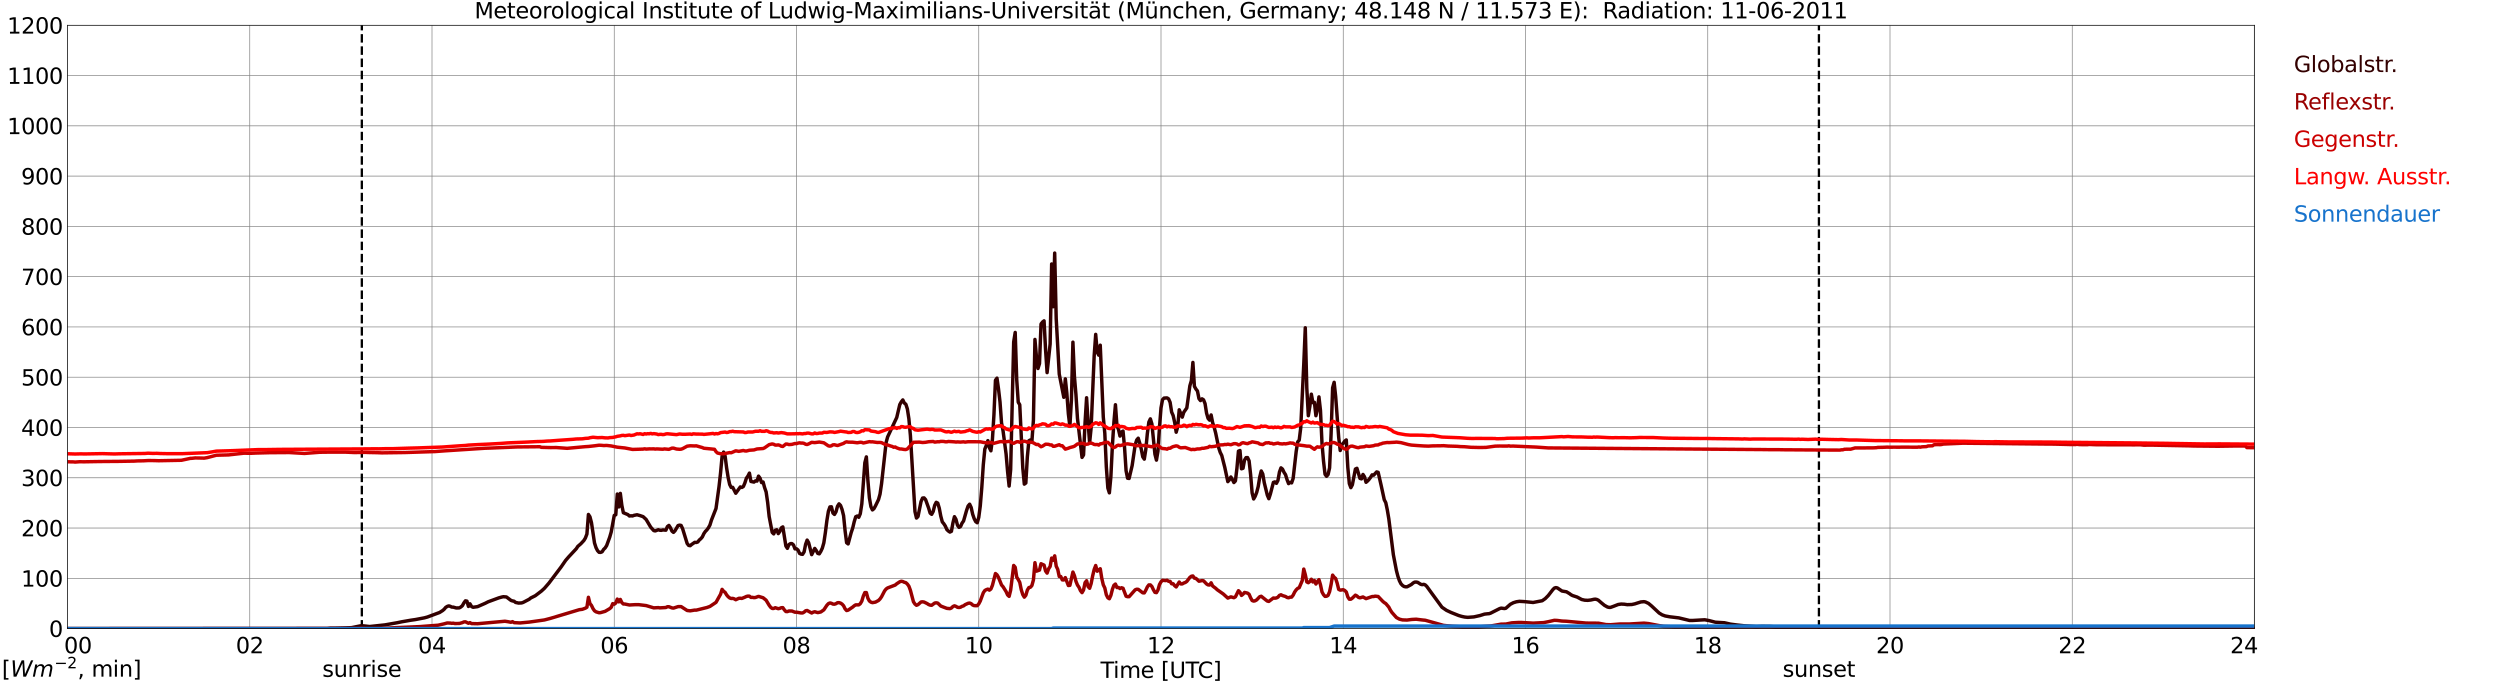 <?xml version="1.0" encoding="utf-8" standalone="no"?>
<!DOCTYPE svg PUBLIC "-//W3C//DTD SVG 1.1//EN"
  "http://www.w3.org/Graphics/SVG/1.1/DTD/svg11.dtd">
<svg xmlns:xlink="http://www.w3.org/1999/xlink" width="1085.4pt" height="296.64pt" viewBox="0 0 1085.4 296.64" xmlns="http://www.w3.org/2000/svg" version="1.1">
 <defs>
  <style type="text/css">*{stroke-linejoin: round; stroke-linecap: butt}</style>
 </defs>
 <g id="figure_1">
  <g id="patch_1">
   <path d="M 0 296.64 
L 1085.4 296.64 
L 1085.4 0 
L 0 0 
z
" style="fill: #ffffff"/>
  </g>
  <g id="axes_1">
   <g id="patch_2">
    <path d="M 29.306 272.909 
L 978.814 272.909 
L 978.814 10.976 
L 29.306 10.976 
z
" style="fill: #ffffff"/>
   </g>
   <g id="patch_3">
    <path d="M 978.814 272.909 
L 978.814 272.909 
L 978.814 10.976 
L 978.814 10.976 
z
" clip-path="url(#p9a33de9d0c)" style="fill: #d3d3d3; opacity: 0.25; stroke: #d3d3d3; stroke-linejoin: miter"/>
   </g>
   <g id="matplotlib.axis_1">
    <g id="xtick_1">
     <g id="line2d_1">
      <path d="M 29.306 272.909 
L 29.306 10.976 
" clip-path="url(#p9a33de9d0c)" style="fill: none; stroke: #808080; stroke-width: 0.3; stroke-linecap: square"/>
     </g>
     <g id="line2d_2"/>
     <g id="text_1">
      <!--    00 -->
      <g transform="translate(18.733 283.627) scale(0.095 -0.095)">
       <defs>
        <path id="DejaVuSans-20" transform="scale(0.016)"/>
        <path id="DejaVuSans-30" d="M 2034 4250 
Q 1547 4250 1301 3770 
Q 1056 3291 1056 2328 
Q 1056 1369 1301 889 
Q 1547 409 2034 409 
Q 2525 409 2770 889 
Q 3016 1369 3016 2328 
Q 3016 3291 2770 3770 
Q 2525 4250 2034 4250 
z
M 2034 4750 
Q 2819 4750 3233 4129 
Q 3647 3509 3647 2328 
Q 3647 1150 3233 529 
Q 2819 -91 2034 -91 
Q 1250 -91 836 529 
Q 422 1150 422 2328 
Q 422 3509 836 4129 
Q 1250 4750 2034 4750 
z
" transform="scale(0.016)"/>
       </defs>
       <use xlink:href="#DejaVuSans-20"/>
       <use xlink:href="#DejaVuSans-20" transform="translate(31.787 0)"/>
       <use xlink:href="#DejaVuSans-20" transform="translate(63.574 0)"/>
       <use xlink:href="#DejaVuSans-30" transform="translate(95.361 0)"/>
       <use xlink:href="#DejaVuSans-30" transform="translate(158.984 0)"/>
      </g>
     </g>
    </g>
    <g id="xtick_2">
     <g id="line2d_3">
      <path d="M 108.431 272.909 
L 108.431 10.976 
" clip-path="url(#p9a33de9d0c)" style="fill: none; stroke: #808080; stroke-width: 0.3; stroke-linecap: square"/>
     </g>
     <g id="line2d_4"/>
     <g id="text_2">
      <!-- 02 -->
      <g transform="translate(102.387 283.627) scale(0.095 -0.095)">
       <defs>
        <path id="DejaVuSans-32" d="M 1228 531 
L 3431 531 
L 3431 0 
L 469 0 
L 469 531 
Q 828 903 1448 1529 
Q 2069 2156 2228 2338 
Q 2531 2678 2651 2914 
Q 2772 3150 2772 3378 
Q 2772 3750 2511 3984 
Q 2250 4219 1831 4219 
Q 1534 4219 1204 4116 
Q 875 4013 500 3803 
L 500 4441 
Q 881 4594 1212 4672 
Q 1544 4750 1819 4750 
Q 2544 4750 2975 4387 
Q 3406 4025 3406 3419 
Q 3406 3131 3298 2873 
Q 3191 2616 2906 2266 
Q 2828 2175 2409 1742 
Q 1991 1309 1228 531 
z
" transform="scale(0.016)"/>
       </defs>
       <use xlink:href="#DejaVuSans-30"/>
       <use xlink:href="#DejaVuSans-32" transform="translate(63.623 0)"/>
      </g>
     </g>
    </g>
    <g id="xtick_3">
     <g id="line2d_5">
      <path d="M 187.557 272.909 
L 187.557 10.976 
" clip-path="url(#p9a33de9d0c)" style="fill: none; stroke: #808080; stroke-width: 0.3; stroke-linecap: square"/>
     </g>
     <g id="line2d_6"/>
     <g id="text_3">
      <!-- 04 -->
      <g transform="translate(181.513 283.627) scale(0.095 -0.095)">
       <defs>
        <path id="DejaVuSans-34" d="M 2419 4116 
L 825 1625 
L 2419 1625 
L 2419 4116 
z
M 2253 4666 
L 3047 4666 
L 3047 1625 
L 3713 1625 
L 3713 1100 
L 3047 1100 
L 3047 0 
L 2419 0 
L 2419 1100 
L 313 1100 
L 313 1709 
L 2253 4666 
z
" transform="scale(0.016)"/>
       </defs>
       <use xlink:href="#DejaVuSans-30"/>
       <use xlink:href="#DejaVuSans-34" transform="translate(63.623 0)"/>
      </g>
     </g>
    </g>
    <g id="xtick_4">
     <g id="line2d_7">
      <path d="M 266.683 272.909 
L 266.683 10.976 
" clip-path="url(#p9a33de9d0c)" style="fill: none; stroke: #808080; stroke-width: 0.3; stroke-linecap: square"/>
     </g>
     <g id="line2d_8"/>
     <g id="text_4">
      <!-- 06 -->
      <g transform="translate(260.638 283.627) scale(0.095 -0.095)">
       <defs>
        <path id="DejaVuSans-36" d="M 2113 2584 
Q 1688 2584 1439 2293 
Q 1191 2003 1191 1497 
Q 1191 994 1439 701 
Q 1688 409 2113 409 
Q 2538 409 2786 701 
Q 3034 994 3034 1497 
Q 3034 2003 2786 2293 
Q 2538 2584 2113 2584 
z
M 3366 4563 
L 3366 3988 
Q 3128 4100 2886 4159 
Q 2644 4219 2406 4219 
Q 1781 4219 1451 3797 
Q 1122 3375 1075 2522 
Q 1259 2794 1537 2939 
Q 1816 3084 2150 3084 
Q 2853 3084 3261 2657 
Q 3669 2231 3669 1497 
Q 3669 778 3244 343 
Q 2819 -91 2113 -91 
Q 1303 -91 875 529 
Q 447 1150 447 2328 
Q 447 3434 972 4092 
Q 1497 4750 2381 4750 
Q 2619 4750 2861 4703 
Q 3103 4656 3366 4563 
z
" transform="scale(0.016)"/>
       </defs>
       <use xlink:href="#DejaVuSans-30"/>
       <use xlink:href="#DejaVuSans-36" transform="translate(63.623 0)"/>
      </g>
     </g>
    </g>
    <g id="xtick_5">
     <g id="line2d_9">
      <path d="M 345.808 272.909 
L 345.808 10.976 
" clip-path="url(#p9a33de9d0c)" style="fill: none; stroke: #808080; stroke-width: 0.3; stroke-linecap: square"/>
     </g>
     <g id="line2d_10"/>
     <g id="text_5">
      <!-- 08 -->
      <g transform="translate(339.764 283.627) scale(0.095 -0.095)">
       <defs>
        <path id="DejaVuSans-38" d="M 2034 2216 
Q 1584 2216 1326 1975 
Q 1069 1734 1069 1313 
Q 1069 891 1326 650 
Q 1584 409 2034 409 
Q 2484 409 2743 651 
Q 3003 894 3003 1313 
Q 3003 1734 2745 1975 
Q 2488 2216 2034 2216 
z
M 1403 2484 
Q 997 2584 770 2862 
Q 544 3141 544 3541 
Q 544 4100 942 4425 
Q 1341 4750 2034 4750 
Q 2731 4750 3128 4425 
Q 3525 4100 3525 3541 
Q 3525 3141 3298 2862 
Q 3072 2584 2669 2484 
Q 3125 2378 3379 2068 
Q 3634 1759 3634 1313 
Q 3634 634 3220 271 
Q 2806 -91 2034 -91 
Q 1263 -91 848 271 
Q 434 634 434 1313 
Q 434 1759 690 2068 
Q 947 2378 1403 2484 
z
M 1172 3481 
Q 1172 3119 1398 2916 
Q 1625 2713 2034 2713 
Q 2441 2713 2670 2916 
Q 2900 3119 2900 3481 
Q 2900 3844 2670 4047 
Q 2441 4250 2034 4250 
Q 1625 4250 1398 4047 
Q 1172 3844 1172 3481 
z
" transform="scale(0.016)"/>
       </defs>
       <use xlink:href="#DejaVuSans-30"/>
       <use xlink:href="#DejaVuSans-38" transform="translate(63.623 0)"/>
      </g>
     </g>
    </g>
    <g id="xtick_6">
     <g id="line2d_11">
      <path d="M 424.934 272.909 
L 424.934 10.976 
" clip-path="url(#p9a33de9d0c)" style="fill: none; stroke: #808080; stroke-width: 0.3; stroke-linecap: square"/>
     </g>
     <g id="line2d_12"/>
     <g id="text_6">
      <!-- 10 -->
      <g transform="translate(418.89 283.627) scale(0.095 -0.095)">
       <defs>
        <path id="DejaVuSans-31" d="M 794 531 
L 1825 531 
L 1825 4091 
L 703 3866 
L 703 4441 
L 1819 4666 
L 2450 4666 
L 2450 531 
L 3481 531 
L 3481 0 
L 794 0 
L 794 531 
z
" transform="scale(0.016)"/>
       </defs>
       <use xlink:href="#DejaVuSans-31"/>
       <use xlink:href="#DejaVuSans-30" transform="translate(63.623 0)"/>
      </g>
     </g>
    </g>
    <g id="xtick_7">
     <g id="line2d_13">
      <path d="M 504.06 272.909 
L 504.06 10.976 
" clip-path="url(#p9a33de9d0c)" style="fill: none; stroke: #808080; stroke-width: 0.3; stroke-linecap: square"/>
     </g>
     <g id="line2d_14"/>
     <g id="text_7">
      <!-- 12 -->
      <g transform="translate(498.015 283.627) scale(0.095 -0.095)">
       <use xlink:href="#DejaVuSans-31"/>
       <use xlink:href="#DejaVuSans-32" transform="translate(63.623 0)"/>
      </g>
     </g>
    </g>
    <g id="xtick_8">
     <g id="line2d_15">
      <path d="M 583.185 272.909 
L 583.185 10.976 
" clip-path="url(#p9a33de9d0c)" style="fill: none; stroke: #808080; stroke-width: 0.3; stroke-linecap: square"/>
     </g>
     <g id="line2d_16"/>
     <g id="text_8">
      <!-- 14 -->
      <g transform="translate(577.141 283.627) scale(0.095 -0.095)">
       <use xlink:href="#DejaVuSans-31"/>
       <use xlink:href="#DejaVuSans-34" transform="translate(63.623 0)"/>
      </g>
     </g>
    </g>
    <g id="xtick_9">
     <g id="line2d_17">
      <path d="M 662.311 272.909 
L 662.311 10.976 
" clip-path="url(#p9a33de9d0c)" style="fill: none; stroke: #808080; stroke-width: 0.3; stroke-linecap: square"/>
     </g>
     <g id="line2d_18"/>
     <g id="text_9">
      <!-- 16 -->
      <g transform="translate(656.267 283.627) scale(0.095 -0.095)">
       <use xlink:href="#DejaVuSans-31"/>
       <use xlink:href="#DejaVuSans-36" transform="translate(63.623 0)"/>
      </g>
     </g>
    </g>
    <g id="xtick_10">
     <g id="line2d_19">
      <path d="M 741.437 272.909 
L 741.437 10.976 
" clip-path="url(#p9a33de9d0c)" style="fill: none; stroke: #808080; stroke-width: 0.3; stroke-linecap: square"/>
     </g>
     <g id="line2d_20"/>
     <g id="text_10">
      <!-- 18 -->
      <g transform="translate(735.392 283.627) scale(0.095 -0.095)">
       <use xlink:href="#DejaVuSans-31"/>
       <use xlink:href="#DejaVuSans-38" transform="translate(63.623 0)"/>
      </g>
     </g>
    </g>
    <g id="xtick_11">
     <g id="line2d_21">
      <path d="M 820.562 272.909 
L 820.562 10.976 
" clip-path="url(#p9a33de9d0c)" style="fill: none; stroke: #808080; stroke-width: 0.3; stroke-linecap: square"/>
     </g>
     <g id="line2d_22"/>
     <g id="text_11">
      <!-- 20 -->
      <g transform="translate(814.518 283.627) scale(0.095 -0.095)">
       <use xlink:href="#DejaVuSans-32"/>
       <use xlink:href="#DejaVuSans-30" transform="translate(63.623 0)"/>
      </g>
     </g>
    </g>
    <g id="xtick_12">
     <g id="line2d_23">
      <path d="M 899.688 272.909 
L 899.688 10.976 
" clip-path="url(#p9a33de9d0c)" style="fill: none; stroke: #808080; stroke-width: 0.3; stroke-linecap: square"/>
     </g>
     <g id="line2d_24"/>
     <g id="text_12">
      <!-- 22 -->
      <g transform="translate(893.644 283.627) scale(0.095 -0.095)">
       <use xlink:href="#DejaVuSans-32"/>
       <use xlink:href="#DejaVuSans-32" transform="translate(63.623 0)"/>
      </g>
     </g>
    </g>
    <g id="xtick_13">
     <g id="line2d_25">
      <path d="M 978.814 272.909 
L 978.814 10.976 
" clip-path="url(#p9a33de9d0c)" style="fill: none; stroke: #808080; stroke-width: 0.3; stroke-linecap: square"/>
     </g>
     <g id="line2d_26"/>
     <g id="text_13">
      <!-- 24    -->
      <g transform="translate(968.241 283.627) scale(0.095 -0.095)">
       <use xlink:href="#DejaVuSans-32"/>
       <use xlink:href="#DejaVuSans-34" transform="translate(63.623 0)"/>
       <use xlink:href="#DejaVuSans-20" transform="translate(127.246 0)"/>
       <use xlink:href="#DejaVuSans-20" transform="translate(159.033 0)"/>
       <use xlink:href="#DejaVuSans-20" transform="translate(190.82 0)"/>
      </g>
     </g>
    </g>
    <g id="text_14">
     <!-- Time [UTC] -->
     <g transform="translate(477.806 294.322) scale(0.095 -0.095)">
      <defs>
       <path id="DejaVuSans-54" d="M -19 4666 
L 3928 4666 
L 3928 4134 
L 2272 4134 
L 2272 0 
L 1638 0 
L 1638 4134 
L -19 4134 
L -19 4666 
z
" transform="scale(0.016)"/>
       <path id="DejaVuSans-69" d="M 603 3500 
L 1178 3500 
L 1178 0 
L 603 0 
L 603 3500 
z
M 603 4863 
L 1178 4863 
L 1178 4134 
L 603 4134 
L 603 4863 
z
" transform="scale(0.016)"/>
       <path id="DejaVuSans-6d" d="M 3328 2828 
Q 3544 3216 3844 3400 
Q 4144 3584 4550 3584 
Q 5097 3584 5394 3201 
Q 5691 2819 5691 2113 
L 5691 0 
L 5113 0 
L 5113 2094 
Q 5113 2597 4934 2840 
Q 4756 3084 4391 3084 
Q 3944 3084 3684 2787 
Q 3425 2491 3425 1978 
L 3425 0 
L 2847 0 
L 2847 2094 
Q 2847 2600 2669 2842 
Q 2491 3084 2119 3084 
Q 1678 3084 1418 2786 
Q 1159 2488 1159 1978 
L 1159 0 
L 581 0 
L 581 3500 
L 1159 3500 
L 1159 2956 
Q 1356 3278 1631 3431 
Q 1906 3584 2284 3584 
Q 2666 3584 2933 3390 
Q 3200 3197 3328 2828 
z
" transform="scale(0.016)"/>
       <path id="DejaVuSans-65" d="M 3597 1894 
L 3597 1613 
L 953 1613 
Q 991 1019 1311 708 
Q 1631 397 2203 397 
Q 2534 397 2845 478 
Q 3156 559 3463 722 
L 3463 178 
Q 3153 47 2828 -22 
Q 2503 -91 2169 -91 
Q 1331 -91 842 396 
Q 353 884 353 1716 
Q 353 2575 817 3079 
Q 1281 3584 2069 3584 
Q 2775 3584 3186 3129 
Q 3597 2675 3597 1894 
z
M 3022 2063 
Q 3016 2534 2758 2815 
Q 2500 3097 2075 3097 
Q 1594 3097 1305 2825 
Q 1016 2553 972 2059 
L 3022 2063 
z
" transform="scale(0.016)"/>
       <path id="DejaVuSans-5b" d="M 550 4863 
L 1875 4863 
L 1875 4416 
L 1125 4416 
L 1125 -397 
L 1875 -397 
L 1875 -844 
L 550 -844 
L 550 4863 
z
" transform="scale(0.016)"/>
       <path id="DejaVuSans-55" d="M 556 4666 
L 1191 4666 
L 1191 1831 
Q 1191 1081 1462 751 
Q 1734 422 2344 422 
Q 2950 422 3222 751 
Q 3494 1081 3494 1831 
L 3494 4666 
L 4128 4666 
L 4128 1753 
Q 4128 841 3676 375 
Q 3225 -91 2344 -91 
Q 1459 -91 1007 375 
Q 556 841 556 1753 
L 556 4666 
z
" transform="scale(0.016)"/>
       <path id="DejaVuSans-43" d="M 4122 4306 
L 4122 3641 
Q 3803 3938 3442 4084 
Q 3081 4231 2675 4231 
Q 1875 4231 1450 3742 
Q 1025 3253 1025 2328 
Q 1025 1406 1450 917 
Q 1875 428 2675 428 
Q 3081 428 3442 575 
Q 3803 722 4122 1019 
L 4122 359 
Q 3791 134 3420 21 
Q 3050 -91 2638 -91 
Q 1578 -91 968 557 
Q 359 1206 359 2328 
Q 359 3453 968 4101 
Q 1578 4750 2638 4750 
Q 3056 4750 3426 4639 
Q 3797 4528 4122 4306 
z
" transform="scale(0.016)"/>
       <path id="DejaVuSans-5d" d="M 1947 4863 
L 1947 -844 
L 622 -844 
L 622 -397 
L 1369 -397 
L 1369 4416 
L 622 4416 
L 622 4863 
L 1947 4863 
z
" transform="scale(0.016)"/>
      </defs>
      <use xlink:href="#DejaVuSans-54"/>
      <use xlink:href="#DejaVuSans-69" transform="translate(57.959 0)"/>
      <use xlink:href="#DejaVuSans-6d" transform="translate(85.742 0)"/>
      <use xlink:href="#DejaVuSans-65" transform="translate(183.154 0)"/>
      <use xlink:href="#DejaVuSans-20" transform="translate(244.678 0)"/>
      <use xlink:href="#DejaVuSans-5b" transform="translate(276.465 0)"/>
      <use xlink:href="#DejaVuSans-55" transform="translate(315.479 0)"/>
      <use xlink:href="#DejaVuSans-54" transform="translate(388.672 0)"/>
      <use xlink:href="#DejaVuSans-43" transform="translate(443.881 0)"/>
      <use xlink:href="#DejaVuSans-5d" transform="translate(513.705 0)"/>
     </g>
    </g>
   </g>
   <g id="matplotlib.axis_2">
    <g id="ytick_1">
     <g id="line2d_27">
      <path d="M 29.306 272.909 
L 978.814 272.909 
" clip-path="url(#p9a33de9d0c)" style="fill: none; stroke: #808080; stroke-width: 0.3; stroke-linecap: square"/>
     </g>
     <g id="line2d_28"/>
     <g id="text_15">
      <!-- 0 -->
      <g transform="translate(21.261 276.518) scale(0.095 -0.095)">
       <use xlink:href="#DejaVuSans-30"/>
      </g>
     </g>
    </g>
    <g id="ytick_2">
     <g id="line2d_29">
      <path d="M 29.306 251.081 
L 978.814 251.081 
" clip-path="url(#p9a33de9d0c)" style="fill: none; stroke: #808080; stroke-width: 0.3; stroke-linecap: square"/>
     </g>
     <g id="line2d_30"/>
     <g id="text_16">
      <!-- 100 -->
      <g transform="translate(9.173 254.69) scale(0.095 -0.095)">
       <use xlink:href="#DejaVuSans-31"/>
       <use xlink:href="#DejaVuSans-30" transform="translate(63.623 0)"/>
       <use xlink:href="#DejaVuSans-30" transform="translate(127.246 0)"/>
      </g>
     </g>
    </g>
    <g id="ytick_3">
     <g id="line2d_31">
      <path d="M 29.306 229.253 
L 978.814 229.253 
" clip-path="url(#p9a33de9d0c)" style="fill: none; stroke: #808080; stroke-width: 0.3; stroke-linecap: square"/>
     </g>
     <g id="line2d_32"/>
     <g id="text_17">
      <!-- 200 -->
      <g transform="translate(9.173 232.863) scale(0.095 -0.095)">
       <use xlink:href="#DejaVuSans-32"/>
       <use xlink:href="#DejaVuSans-30" transform="translate(63.623 0)"/>
       <use xlink:href="#DejaVuSans-30" transform="translate(127.246 0)"/>
      </g>
     </g>
    </g>
    <g id="ytick_4">
     <g id="line2d_33">
      <path d="M 29.306 207.426 
L 978.814 207.426 
" clip-path="url(#p9a33de9d0c)" style="fill: none; stroke: #808080; stroke-width: 0.3; stroke-linecap: square"/>
     </g>
     <g id="line2d_34"/>
     <g id="text_18">
      <!-- 300 -->
      <g transform="translate(9.173 211.035) scale(0.095 -0.095)">
       <defs>
        <path id="DejaVuSans-33" d="M 2597 2516 
Q 3050 2419 3304 2112 
Q 3559 1806 3559 1356 
Q 3559 666 3084 287 
Q 2609 -91 1734 -91 
Q 1441 -91 1130 -33 
Q 819 25 488 141 
L 488 750 
Q 750 597 1062 519 
Q 1375 441 1716 441 
Q 2309 441 2620 675 
Q 2931 909 2931 1356 
Q 2931 1769 2642 2001 
Q 2353 2234 1838 2234 
L 1294 2234 
L 1294 2753 
L 1863 2753 
Q 2328 2753 2575 2939 
Q 2822 3125 2822 3475 
Q 2822 3834 2567 4026 
Q 2313 4219 1838 4219 
Q 1578 4219 1281 4162 
Q 984 4106 628 3988 
L 628 4550 
Q 988 4650 1302 4700 
Q 1616 4750 1894 4750 
Q 2613 4750 3031 4423 
Q 3450 4097 3450 3541 
Q 3450 3153 3228 2886 
Q 3006 2619 2597 2516 
z
" transform="scale(0.016)"/>
       </defs>
       <use xlink:href="#DejaVuSans-33"/>
       <use xlink:href="#DejaVuSans-30" transform="translate(63.623 0)"/>
       <use xlink:href="#DejaVuSans-30" transform="translate(127.246 0)"/>
      </g>
     </g>
    </g>
    <g id="ytick_5">
     <g id="line2d_35">
      <path d="M 29.306 185.598 
L 978.814 185.598 
" clip-path="url(#p9a33de9d0c)" style="fill: none; stroke: #808080; stroke-width: 0.3; stroke-linecap: square"/>
     </g>
     <g id="line2d_36"/>
     <g id="text_19">
      <!-- 400 -->
      <g transform="translate(9.173 189.207) scale(0.095 -0.095)">
       <use xlink:href="#DejaVuSans-34"/>
       <use xlink:href="#DejaVuSans-30" transform="translate(63.623 0)"/>
       <use xlink:href="#DejaVuSans-30" transform="translate(127.246 0)"/>
      </g>
     </g>
    </g>
    <g id="ytick_6">
     <g id="line2d_37">
      <path d="M 29.306 163.77 
L 978.814 163.77 
" clip-path="url(#p9a33de9d0c)" style="fill: none; stroke: #808080; stroke-width: 0.3; stroke-linecap: square"/>
     </g>
     <g id="line2d_38"/>
     <g id="text_20">
      <!-- 500 -->
      <g transform="translate(9.173 167.379) scale(0.095 -0.095)">
       <defs>
        <path id="DejaVuSans-35" d="M 691 4666 
L 3169 4666 
L 3169 4134 
L 1269 4134 
L 1269 2991 
Q 1406 3038 1543 3061 
Q 1681 3084 1819 3084 
Q 2600 3084 3056 2656 
Q 3513 2228 3513 1497 
Q 3513 744 3044 326 
Q 2575 -91 1722 -91 
Q 1428 -91 1123 -41 
Q 819 9 494 109 
L 494 744 
Q 775 591 1075 516 
Q 1375 441 1709 441 
Q 2250 441 2565 725 
Q 2881 1009 2881 1497 
Q 2881 1984 2565 2268 
Q 2250 2553 1709 2553 
Q 1456 2553 1204 2497 
Q 953 2441 691 2322 
L 691 4666 
z
" transform="scale(0.016)"/>
       </defs>
       <use xlink:href="#DejaVuSans-35"/>
       <use xlink:href="#DejaVuSans-30" transform="translate(63.623 0)"/>
       <use xlink:href="#DejaVuSans-30" transform="translate(127.246 0)"/>
      </g>
     </g>
    </g>
    <g id="ytick_7">
     <g id="line2d_39">
      <path d="M 29.306 141.942 
L 978.814 141.942 
" clip-path="url(#p9a33de9d0c)" style="fill: none; stroke: #808080; stroke-width: 0.3; stroke-linecap: square"/>
     </g>
     <g id="line2d_40"/>
     <g id="text_21">
      <!-- 600 -->
      <g transform="translate(9.173 145.551) scale(0.095 -0.095)">
       <use xlink:href="#DejaVuSans-36"/>
       <use xlink:href="#DejaVuSans-30" transform="translate(63.623 0)"/>
       <use xlink:href="#DejaVuSans-30" transform="translate(127.246 0)"/>
      </g>
     </g>
    </g>
    <g id="ytick_8">
     <g id="line2d_41">
      <path d="M 29.306 120.114 
L 978.814 120.114 
" clip-path="url(#p9a33de9d0c)" style="fill: none; stroke: #808080; stroke-width: 0.3; stroke-linecap: square"/>
     </g>
     <g id="line2d_42"/>
     <g id="text_22">
      <!-- 700 -->
      <g transform="translate(9.173 123.724) scale(0.095 -0.095)">
       <defs>
        <path id="DejaVuSans-37" d="M 525 4666 
L 3525 4666 
L 3525 4397 
L 1831 0 
L 1172 0 
L 2766 4134 
L 525 4134 
L 525 4666 
z
" transform="scale(0.016)"/>
       </defs>
       <use xlink:href="#DejaVuSans-37"/>
       <use xlink:href="#DejaVuSans-30" transform="translate(63.623 0)"/>
       <use xlink:href="#DejaVuSans-30" transform="translate(127.246 0)"/>
      </g>
     </g>
    </g>
    <g id="ytick_9">
     <g id="line2d_43">
      <path d="M 29.306 98.287 
L 978.814 98.287 
" clip-path="url(#p9a33de9d0c)" style="fill: none; stroke: #808080; stroke-width: 0.3; stroke-linecap: square"/>
     </g>
     <g id="line2d_44"/>
     <g id="text_23">
      <!-- 800 -->
      <g transform="translate(9.173 101.896) scale(0.095 -0.095)">
       <use xlink:href="#DejaVuSans-38"/>
       <use xlink:href="#DejaVuSans-30" transform="translate(63.623 0)"/>
       <use xlink:href="#DejaVuSans-30" transform="translate(127.246 0)"/>
      </g>
     </g>
    </g>
    <g id="ytick_10">
     <g id="line2d_45">
      <path d="M 29.306 76.459 
L 978.814 76.459 
" clip-path="url(#p9a33de9d0c)" style="fill: none; stroke: #808080; stroke-width: 0.3; stroke-linecap: square"/>
     </g>
     <g id="line2d_46"/>
     <g id="text_24">
      <!-- 900 -->
      <g transform="translate(9.173 80.068) scale(0.095 -0.095)">
       <defs>
        <path id="DejaVuSans-39" d="M 703 97 
L 703 672 
Q 941 559 1184 500 
Q 1428 441 1663 441 
Q 2288 441 2617 861 
Q 2947 1281 2994 2138 
Q 2813 1869 2534 1725 
Q 2256 1581 1919 1581 
Q 1219 1581 811 2004 
Q 403 2428 403 3163 
Q 403 3881 828 4315 
Q 1253 4750 1959 4750 
Q 2769 4750 3195 4129 
Q 3622 3509 3622 2328 
Q 3622 1225 3098 567 
Q 2575 -91 1691 -91 
Q 1453 -91 1209 -44 
Q 966 3 703 97 
z
M 1959 2075 
Q 2384 2075 2632 2365 
Q 2881 2656 2881 3163 
Q 2881 3666 2632 3958 
Q 2384 4250 1959 4250 
Q 1534 4250 1286 3958 
Q 1038 3666 1038 3163 
Q 1038 2656 1286 2365 
Q 1534 2075 1959 2075 
z
" transform="scale(0.016)"/>
       </defs>
       <use xlink:href="#DejaVuSans-39"/>
       <use xlink:href="#DejaVuSans-30" transform="translate(63.623 0)"/>
       <use xlink:href="#DejaVuSans-30" transform="translate(127.246 0)"/>
      </g>
     </g>
    </g>
    <g id="ytick_11">
     <g id="line2d_47">
      <path d="M 29.306 54.631 
L 978.814 54.631 
" clip-path="url(#p9a33de9d0c)" style="fill: none; stroke: #808080; stroke-width: 0.3; stroke-linecap: square"/>
     </g>
     <g id="line2d_48"/>
     <g id="text_25">
      <!-- 1000 -->
      <g transform="translate(3.128 58.24) scale(0.095 -0.095)">
       <use xlink:href="#DejaVuSans-31"/>
       <use xlink:href="#DejaVuSans-30" transform="translate(63.623 0)"/>
       <use xlink:href="#DejaVuSans-30" transform="translate(127.246 0)"/>
       <use xlink:href="#DejaVuSans-30" transform="translate(190.869 0)"/>
      </g>
     </g>
    </g>
    <g id="ytick_12">
     <g id="line2d_49">
      <path d="M 29.306 32.803 
L 978.814 32.803 
" clip-path="url(#p9a33de9d0c)" style="fill: none; stroke: #808080; stroke-width: 0.3; stroke-linecap: square"/>
     </g>
     <g id="line2d_50"/>
     <g id="text_26">
      <!-- 1100 -->
      <g transform="translate(3.128 36.413) scale(0.095 -0.095)">
       <use xlink:href="#DejaVuSans-31"/>
       <use xlink:href="#DejaVuSans-31" transform="translate(63.623 0)"/>
       <use xlink:href="#DejaVuSans-30" transform="translate(127.246 0)"/>
       <use xlink:href="#DejaVuSans-30" transform="translate(190.869 0)"/>
      </g>
     </g>
    </g>
    <g id="ytick_13">
     <g id="line2d_51">
      <path d="M 29.306 10.976 
L 978.814 10.976 
" clip-path="url(#p9a33de9d0c)" style="fill: none; stroke: #808080; stroke-width: 0.3; stroke-linecap: square"/>
     </g>
     <g id="line2d_52"/>
     <g id="text_27">
      <!-- 1200 -->
      <g transform="translate(3.128 14.585) scale(0.095 -0.095)">
       <use xlink:href="#DejaVuSans-31"/>
       <use xlink:href="#DejaVuSans-32" transform="translate(63.623 0)"/>
       <use xlink:href="#DejaVuSans-30" transform="translate(127.246 0)"/>
       <use xlink:href="#DejaVuSans-30" transform="translate(190.869 0)"/>
      </g>
     </g>
    </g>
   </g>
   <g id="line2d_53">
    <path d="M 157.094 272.909 
L 157.094 10.976 
" clip-path="url(#p9a33de9d0c)" style="fill: none; stroke-dasharray: 3.7,1.6; stroke-dashoffset: 0; stroke: #000000"/>
   </g>
   <g id="line2d_54">
    <path d="M 789.703 272.909 
L 789.703 10.976 
" clip-path="url(#p9a33de9d0c)" style="fill: none; stroke-dasharray: 3.7,1.6; stroke-dashoffset: 0; stroke: #000000"/>
   </g>
   <g id="line2d_55">
    <path d="M 29.306 272.909 
L 142.06 272.909 
L 143.379 272.741 
L 146.016 272.721 
L 149.972 272.612 
L 151.951 272.527 
L 152.61 272.505 
L 156.566 271.708 
L 157.885 271.73 
L 159.863 271.946 
L 160.523 272.009 
L 167.116 271.3 
L 170.413 270.717 
L 172.391 270.375 
L 174.37 269.964 
L 177.007 269.512 
L 178.326 269.277 
L 180.304 268.995 
L 184.26 268.242 
L 185.579 267.878 
L 190.854 265.917 
L 192.173 265.079 
L 192.832 264.518 
L 193.492 263.721 
L 194.151 263.291 
L 194.81 263.056 
L 195.47 263.226 
L 196.129 263.571 
L 196.788 263.593 
L 198.107 263.959 
L 199.426 263.916 
L 200.085 263.529 
L 200.745 262.968 
L 201.404 261.764 
L 202.063 260.86 
L 202.723 260.989 
L 203.382 263.291 
L 204.042 262.15 
L 204.701 263.313 
L 205.36 263.658 
L 207.339 263.377 
L 210.635 261.936 
L 211.954 261.268 
L 216.57 259.568 
L 217.889 259.201 
L 218.548 259.072 
L 219.867 259.179 
L 221.845 260.666 
L 222.504 260.901 
L 223.164 261.01 
L 223.823 261.547 
L 225.142 261.827 
L 226.461 261.764 
L 227.12 261.547 
L 229.757 260.17 
L 230.417 259.631 
L 232.395 258.642 
L 235.033 256.641 
L 236.351 255.433 
L 238.329 253.152 
L 240.308 250.527 
L 243.604 246.157 
L 245.583 243.293 
L 246.901 241.765 
L 250.198 238.235 
L 250.858 237.223 
L 252.176 236.083 
L 253.495 234.662 
L 254.155 233.586 
L 254.814 231.842 
L 255.473 223.36 
L 256.133 224.373 
L 256.792 226.933 
L 258.111 235.738 
L 258.77 237.784 
L 259.43 239.074 
L 260.089 239.785 
L 260.748 239.829 
L 261.408 239.569 
L 262.067 238.537 
L 262.726 237.891 
L 263.386 236.858 
L 264.705 233.241 
L 265.364 230.958 
L 266.683 223.77 
L 267.342 223.489 
L 268.002 214.491 
L 268.661 220.088 
L 269.32 214.212 
L 269.98 219.42 
L 270.639 222.607 
L 272.617 223.425 
L 273.277 224.028 
L 273.936 223.94 
L 274.595 224.006 
L 275.255 223.748 
L 276.573 223.489 
L 277.892 223.855 
L 279.211 224.307 
L 280.53 225.534 
L 282.508 228.871 
L 283.827 230.356 
L 284.486 230.506 
L 285.805 229.991 
L 286.464 230.205 
L 287.124 230.249 
L 287.783 230.076 
L 289.102 230.183 
L 289.761 228.612 
L 290.42 228.118 
L 291.08 229.129 
L 291.739 230.594 
L 292.399 231.13 
L 293.058 230.443 
L 294.377 228.182 
L 295.036 227.987 
L 295.696 228.118 
L 296.355 229.517 
L 298.333 235.952 
L 298.992 236.793 
L 299.652 236.921 
L 300.311 236.363 
L 301.63 235.459 
L 302.289 235.522 
L 302.949 235.308 
L 303.608 234.446 
L 304.267 233.887 
L 304.927 233.112 
L 305.586 231.691 
L 306.246 230.722 
L 306.905 230.054 
L 307.564 229.151 
L 308.224 227.946 
L 308.883 225.813 
L 310.861 220.778 
L 312.18 211.197 
L 312.839 205.278 
L 313.499 198.131 
L 314.158 196.28 
L 314.818 198.088 
L 315.477 203.211 
L 316.136 207.345 
L 316.796 210.337 
L 317.455 211.627 
L 318.114 211.586 
L 319.433 214.146 
L 321.411 211.413 
L 322.071 211.627 
L 322.73 211.241 
L 323.39 209.691 
L 324.049 207.624 
L 324.708 206.72 
L 325.368 205.406 
L 326.027 209.023 
L 327.346 209.303 
L 328.005 208.766 
L 328.665 208.873 
L 329.324 206.72 
L 329.983 207.624 
L 330.643 209.519 
L 331.302 209.261 
L 331.961 211.693 
L 332.621 213.587 
L 333.28 218.13 
L 333.94 224.263 
L 335.258 231.152 
L 335.918 231.798 
L 336.577 230.227 
L 337.236 229.991 
L 337.896 231.67 
L 338.555 230.766 
L 339.215 229.173 
L 339.874 228.762 
L 341.193 237.05 
L 341.852 238.063 
L 342.512 236.448 
L 343.171 236.018 
L 343.83 236.018 
L 344.49 236.576 
L 345.149 238.299 
L 345.808 238.257 
L 346.468 238.816 
L 347.127 240.259 
L 347.787 240.582 
L 348.446 240.667 
L 349.105 239.613 
L 349.765 236.319 
L 350.424 234.49 
L 351.083 235.629 
L 352.402 240.796 
L 353.721 238.107 
L 354.38 239.01 
L 355.04 240.259 
L 355.699 240.453 
L 356.359 239.397 
L 357.018 237.976 
L 357.677 235.673 
L 358.337 231.259 
L 358.996 226.029 
L 359.655 221.982 
L 360.315 220.088 
L 360.974 220.025 
L 361.634 222.757 
L 362.293 223.338 
L 362.952 222.199 
L 363.612 219.787 
L 364.271 218.754 
L 364.93 219.442 
L 365.59 221.208 
L 366.249 223.877 
L 366.909 230.506 
L 367.568 235.629 
L 368.227 236.146 
L 369.546 231.24 
L 370.206 229.279 
L 370.865 226.525 
L 371.524 224.351 
L 372.184 224.028 
L 372.843 224.587 
L 373.502 223.037 
L 374.162 218.754 
L 375.481 200.908 
L 376.14 198.367 
L 376.799 208.528 
L 377.459 216.17 
L 378.118 219.959 
L 378.777 221.38 
L 379.437 220.841 
L 380.096 219.636 
L 381.415 216.903 
L 382.074 214.513 
L 382.734 210.014 
L 384.712 192.124 
L 385.371 189.693 
L 389.328 181.254 
L 390.646 175.657 
L 391.306 174.474 
L 391.965 173.634 
L 392.624 174.989 
L 393.284 175.507 
L 393.943 177.552 
L 394.603 181.856 
L 395.262 189.112 
L 397.24 222.111 
L 397.899 224.91 
L 398.559 224.263 
L 399.878 217.741 
L 400.537 216.235 
L 401.196 216.17 
L 401.856 216.923 
L 403.175 220.583 
L 403.834 222.779 
L 404.493 223.296 
L 405.153 222.048 
L 405.812 219.378 
L 406.471 218.086 
L 407.131 218.431 
L 407.79 220.627 
L 408.45 224.091 
L 409.109 226.588 
L 409.768 227.385 
L 410.428 228.419 
L 411.087 229.926 
L 411.746 230.55 
L 412.406 231.002 
L 413.065 230.679 
L 413.725 227.02 
L 414.384 224.329 
L 415.043 225.49 
L 415.703 228.031 
L 416.362 228.956 
L 417.022 228.612 
L 417.681 227.127 
L 418.34 226.18 
L 419.659 221.552 
L 420.318 219.68 
L 420.978 218.905 
L 421.637 220.326 
L 422.297 223.275 
L 422.956 225.189 
L 423.615 226.481 
L 424.275 226.955 
L 424.934 224.63 
L 425.593 219.68 
L 426.253 211.671 
L 426.912 201.726 
L 427.572 194.966 
L 428.231 193.353 
L 428.89 191.308 
L 429.55 194.364 
L 430.209 195.719 
L 430.869 190.812 
L 431.528 180.093 
L 432.187 165.088 
L 432.847 164.185 
L 433.506 168.812 
L 434.165 174.516 
L 434.825 183.622 
L 435.484 187.045 
L 436.803 197.099 
L 437.462 204.804 
L 438.122 211.025 
L 438.781 203.922 
L 440.1 148.469 
L 440.759 144.337 
L 441.419 164.831 
L 442.078 174.625 
L 442.737 175.723 
L 444.056 203.254 
L 444.716 210.187 
L 445.375 209.691 
L 446.034 198.347 
L 446.694 191.349 
L 447.353 191.007 
L 448.012 191.587 
L 448.672 182.352 
L 449.331 147.373 
L 449.991 155.035 
L 450.65 159.987 
L 451.309 157.855 
L 451.969 140.676 
L 452.628 139.816 
L 453.287 139.299 
L 453.947 151.913 
L 454.606 161.773 
L 455.925 149.331 
L 456.584 114.61 
L 457.244 133.165 
L 457.903 109.873 
L 458.563 138.332 
L 459.881 162.419 
L 461.859 172.492 
L 462.519 164.486 
L 463.178 170.729 
L 463.838 179.661 
L 464.497 185.087 
L 465.156 173.872 
L 465.816 148.556 
L 466.475 163.495 
L 467.134 171.331 
L 467.794 181.664 
L 469.772 198.583 
L 470.431 197.529 
L 471.091 183.406 
L 471.75 172.687 
L 472.409 183.387 
L 473.069 192.255 
L 473.728 185.689 
L 475.047 154.454 
L 475.706 145.177 
L 476.366 152.86 
L 477.025 154.196 
L 477.685 149.87 
L 479.003 181.082 
L 479.663 188.121 
L 480.322 202.652 
L 480.981 211.865 
L 481.641 213.974 
L 482.3 206.934 
L 482.96 193.373 
L 483.619 183.299 
L 484.278 175.723 
L 484.938 184.893 
L 485.597 186.421 
L 486.256 189.326 
L 486.916 187.562 
L 487.575 187.152 
L 488.235 194.279 
L 488.894 204.352 
L 489.553 207.624 
L 490.213 207.731 
L 491.532 202.134 
L 492.85 193.137 
L 493.51 191.029 
L 494.169 190.251 
L 494.828 192.406 
L 495.488 194.966 
L 496.147 198.347 
L 496.807 199.336 
L 497.466 195.095 
L 498.125 188.25 
L 498.785 183.256 
L 499.444 181.856 
L 500.103 184.052 
L 501.422 197.184 
L 502.082 199.766 
L 502.741 195.85 
L 503.4 185.58 
L 504.06 177.1 
L 504.719 173.527 
L 505.379 172.837 
L 506.697 172.752 
L 507.357 173.182 
L 508.016 174.688 
L 508.675 178.908 
L 509.335 180.416 
L 509.994 183.387 
L 510.654 187.647 
L 511.313 185.259 
L 511.972 177.919 
L 513.291 181.103 
L 513.95 178.995 
L 515.269 177.1 
L 516.588 167.52 
L 517.247 165.261 
L 517.907 157.359 
L 518.566 167.736 
L 519.226 168.919 
L 519.885 169.76 
L 520.544 173.075 
L 521.204 173.913 
L 521.863 173.16 
L 522.522 173.568 
L 523.182 175.227 
L 523.841 179.381 
L 524.501 181.664 
L 525.16 182.417 
L 525.819 180.156 
L 526.479 183.515 
L 527.138 185.473 
L 527.797 188.036 
L 529.116 194.429 
L 529.776 196.431 
L 530.435 197.743 
L 531.754 202.931 
L 533.073 209.111 
L 533.732 208.336 
L 534.391 207.087 
L 535.051 208.163 
L 535.71 209.497 
L 536.369 208.807 
L 537.029 203.211 
L 537.688 195.87 
L 538.348 195.591 
L 539.007 203.534 
L 539.666 203.298 
L 540.326 199.747 
L 540.985 198.69 
L 541.644 198.67 
L 542.304 200.089 
L 542.963 206.031 
L 543.623 214.018 
L 544.282 216.622 
L 544.941 215.482 
L 545.601 213.782 
L 546.26 211.241 
L 546.919 207.172 
L 547.579 204.481 
L 548.238 205.773 
L 548.898 209.604 
L 550.216 214.965 
L 550.876 216.515 
L 551.535 214.513 
L 552.854 209.431 
L 553.513 209.218 
L 554.173 209.842 
L 554.832 208.571 
L 555.491 204.933 
L 556.151 203.125 
L 556.81 203.662 
L 557.47 205.062 
L 558.129 206.096 
L 558.788 208.248 
L 559.448 209.971 
L 560.107 209.412 
L 560.766 209.648 
L 561.426 207.731 
L 562.745 196.064 
L 563.404 191.845 
L 564.063 191.114 
L 564.723 185.731 
L 566.042 158.134 
L 566.701 142.313 
L 567.36 168.467 
L 568.02 180.479 
L 568.679 176.476 
L 569.338 171.137 
L 569.998 174.817 
L 570.657 174.666 
L 571.317 180.479 
L 571.976 177.724 
L 572.635 172.32 
L 573.295 178.176 
L 573.954 192.428 
L 574.613 200.155 
L 575.273 205.902 
L 575.932 206.784 
L 576.592 206.031 
L 577.251 203.147 
L 577.91 188.315 
L 578.57 168.36 
L 579.229 165.992 
L 579.889 172.128 
L 581.207 189.909 
L 581.867 195.591 
L 582.526 193.008 
L 583.185 192.469 
L 583.845 191.5 
L 584.504 191.007 
L 585.164 202.868 
L 585.823 209.949 
L 586.482 211.715 
L 587.142 210.466 
L 588.46 203.643 
L 589.12 203.32 
L 590.439 207.69 
L 591.098 207.904 
L 591.757 205.989 
L 592.417 207.022 
L 593.076 209.39 
L 593.736 208.829 
L 594.395 208.12 
L 595.054 207.238 
L 595.714 206.16 
L 596.373 206.31 
L 597.692 204.891 
L 598.351 205.083 
L 599.67 210.874 
L 600.989 216.966 
L 601.648 218.237 
L 602.307 221.358 
L 602.967 225.254 
L 604.945 240.861 
L 606.264 247.706 
L 606.923 250.247 
L 607.582 252.162 
L 608.242 253.454 
L 608.901 254.165 
L 609.561 254.617 
L 610.22 254.768 
L 610.879 254.768 
L 612.198 254.078 
L 612.858 253.692 
L 613.517 253.109 
L 614.176 252.744 
L 614.836 252.701 
L 615.495 252.829 
L 616.814 253.67 
L 617.473 253.842 
L 618.133 253.692 
L 618.792 253.949 
L 619.451 254.595 
L 621.429 257.328 
L 626.045 263.636 
L 628.023 264.992 
L 630.001 265.917 
L 633.298 267.231 
L 634.617 267.618 
L 635.936 267.897 
L 637.255 268.028 
L 639.892 267.834 
L 642.53 267.253 
L 644.508 266.629 
L 645.827 266.478 
L 646.486 266.435 
L 647.145 266.219 
L 651.102 264.217 
L 651.761 264.023 
L 653.08 264.195 
L 653.739 264.11 
L 655.717 262.366 
L 657.036 261.676 
L 658.355 261.268 
L 659.674 261.074 
L 661.652 261.183 
L 665.608 261.569 
L 669.564 260.816 
L 670.883 259.891 
L 672.202 258.555 
L 674.18 255.994 
L 674.839 255.327 
L 675.499 255.11 
L 676.158 255.263 
L 678.136 256.597 
L 680.114 256.942 
L 681.433 257.739 
L 682.092 258.232 
L 682.752 258.577 
L 684.73 259.223 
L 686.708 260.277 
L 688.027 260.578 
L 689.346 260.644 
L 690.664 260.493 
L 691.983 260.192 
L 692.643 260.126 
L 693.302 260.277 
L 693.961 260.6 
L 695.28 261.742 
L 696.599 262.818 
L 697.918 263.549 
L 698.577 263.7 
L 699.236 263.7 
L 700.555 263.226 
L 702.533 262.451 
L 703.852 262.259 
L 705.171 262.322 
L 706.49 262.517 
L 708.468 262.451 
L 709.786 262.172 
L 711.105 261.742 
L 712.424 261.334 
L 713.743 261.224 
L 714.402 261.353 
L 715.721 261.977 
L 717.04 263.075 
L 720.337 266.155 
L 721.655 266.952 
L 722.974 267.426 
L 724.952 267.79 
L 728.909 268.264 
L 733.524 269.384 
L 734.843 269.384 
L 740.118 269.082 
L 742.096 269.449 
L 744.734 270.137 
L 748.69 270.375 
L 751.327 270.977 
L 753.965 271.322 
L 757.262 271.686 
L 759.24 271.837 
L 762.537 272.053 
L 765.174 271.946 
L 767.153 271.988 
L 768.471 271.988 
L 771.768 272.226 
L 786.275 272.612 
L 787.593 272.612 
L 789.572 272.634 
L 796.825 272.828 
L 798.143 272.806 
L 978.154 272.909 
L 978.154 272.909 
" clip-path="url(#p9a33de9d0c)" style="fill: none; stroke: #330000; stroke-width: 1.5; stroke-linecap: square"/>
   </g>
   <g id="line2d_56">
    <path d="M 29.306 272.909 
L 155.247 272.819 
L 156.566 272.734 
L 160.523 272.885 
L 162.501 272.841 
L 167.116 272.734 
L 172.391 272.477 
L 182.282 272.044 
L 190.195 271.442 
L 192.832 270.84 
L 194.151 270.473 
L 195.47 270.516 
L 196.129 270.626 
L 196.788 270.56 
L 197.448 270.711 
L 199.426 270.689 
L 200.745 270.322 
L 201.404 270.021 
L 202.063 269.958 
L 203.382 270.604 
L 204.042 270.322 
L 204.701 270.733 
L 207.339 270.796 
L 219.207 269.72 
L 220.526 269.914 
L 221.845 270.172 
L 222.504 269.892 
L 223.164 270.322 
L 225.801 270.453 
L 229.757 270.086 
L 236.351 269.161 
L 238.989 268.471 
L 250.858 264.898 
L 251.517 264.704 
L 252.836 264.533 
L 254.155 264.038 
L 254.814 263.628 
L 255.473 259.323 
L 256.133 262.036 
L 256.792 262.853 
L 257.451 264.232 
L 258.111 265.177 
L 258.77 265.631 
L 260.089 266.04 
L 260.748 265.974 
L 262.726 265.415 
L 264.705 264.252 
L 265.364 263.671 
L 266.023 262.078 
L 266.683 262.316 
L 267.342 261.798 
L 268.002 260.098 
L 268.661 261.303 
L 269.32 260.249 
L 269.98 261.626 
L 270.639 262.228 
L 271.298 262.25 
L 273.277 262.661 
L 275.914 262.51 
L 277.233 262.51 
L 280.53 262.918 
L 283.827 263.909 
L 285.805 263.8 
L 286.464 263.909 
L 289.102 263.759 
L 289.761 263.414 
L 290.42 263.414 
L 291.739 263.929 
L 292.399 264.016 
L 294.377 263.37 
L 295.696 263.348 
L 298.333 265.049 
L 299.652 265.199 
L 301.63 264.876 
L 302.289 264.898 
L 306.905 263.759 
L 308.224 263.285 
L 310.861 261.519 
L 312.839 257.99 
L 313.499 255.879 
L 314.158 256.697 
L 314.818 257.193 
L 315.477 258.291 
L 316.136 259.066 
L 316.796 259.603 
L 317.455 259.841 
L 318.114 259.797 
L 318.774 259.991 
L 319.433 260.377 
L 320.752 259.775 
L 321.411 259.731 
L 322.071 259.819 
L 323.39 259.28 
L 324.049 258.956 
L 324.708 258.806 
L 325.368 258.828 
L 326.027 259.367 
L 326.686 259.345 
L 327.346 259.474 
L 328.005 259.408 
L 329.324 258.915 
L 331.302 259.517 
L 332.621 260.594 
L 333.94 262.789 
L 334.599 263.671 
L 335.258 264.167 
L 335.918 264.167 
L 336.577 263.844 
L 337.896 264.274 
L 338.555 264.123 
L 339.215 263.844 
L 339.874 263.822 
L 340.533 264.769 
L 341.193 265.5 
L 341.852 265.544 
L 342.512 265.265 
L 343.83 265.287 
L 345.149 265.802 
L 345.808 265.782 
L 347.787 266.125 
L 348.446 266.125 
L 349.105 265.76 
L 349.765 265.177 
L 350.424 265.049 
L 352.402 266.147 
L 353.062 265.782 
L 353.721 265.588 
L 355.04 265.974 
L 356.359 265.695 
L 357.677 264.769 
L 358.996 262.789 
L 359.655 262.078 
L 360.315 261.777 
L 360.974 261.927 
L 361.634 262.272 
L 362.293 262.316 
L 362.952 262.1 
L 363.612 261.67 
L 364.271 261.648 
L 364.93 261.842 
L 365.59 262.272 
L 366.249 263.003 
L 366.909 264.339 
L 367.568 265.07 
L 368.227 264.898 
L 370.206 263.564 
L 370.865 263.003 
L 371.524 262.595 
L 372.843 262.617 
L 373.502 262.1 
L 374.162 260.98 
L 374.821 258.784 
L 375.481 257.278 
L 376.14 257.278 
L 376.799 259.731 
L 377.459 260.938 
L 378.118 261.432 
L 378.777 261.648 
L 380.096 261.412 
L 381.415 260.701 
L 382.074 260.033 
L 382.734 259.087 
L 384.053 256.547 
L 384.712 255.728 
L 385.371 255.255 
L 388.668 254.006 
L 389.328 253.447 
L 390.646 252.585 
L 391.306 252.349 
L 391.965 252.478 
L 392.624 252.801 
L 393.284 252.974 
L 393.943 253.576 
L 394.603 254.501 
L 395.262 256.287 
L 396.581 261.262 
L 397.24 262.25 
L 397.899 262.789 
L 398.559 262.51 
L 399.878 261.347 
L 400.537 261.281 
L 401.196 261.39 
L 402.515 262.036 
L 403.175 262.466 
L 403.834 262.724 
L 404.493 262.789 
L 405.812 261.82 
L 406.471 261.713 
L 407.131 261.842 
L 408.45 263.113 
L 409.768 263.628 
L 411.087 264.123 
L 412.406 264.252 
L 413.065 263.973 
L 413.725 263.326 
L 414.384 263.025 
L 415.043 263.263 
L 415.703 263.671 
L 416.362 263.759 
L 417.022 263.628 
L 417.681 263.241 
L 418.34 263.047 
L 419 262.53 
L 420.318 261.927 
L 420.978 261.82 
L 421.637 262.078 
L 422.297 262.68 
L 422.956 262.94 
L 424.275 262.962 
L 424.934 262.187 
L 425.593 260.938 
L 426.912 257.365 
L 427.572 256.374 
L 428.231 256.008 
L 428.89 255.772 
L 429.55 256.224 
L 430.209 255.728 
L 430.869 254.135 
L 432.187 249.012 
L 432.847 249.551 
L 433.506 250.69 
L 434.825 253.984 
L 435.484 254.737 
L 436.803 256.848 
L 437.462 258.31 
L 438.122 258.915 
L 438.781 256.224 
L 440.1 245.504 
L 440.759 246.279 
L 441.419 250.562 
L 442.078 251.596 
L 442.737 252.845 
L 443.397 256.073 
L 444.056 258.16 
L 444.716 259.258 
L 445.375 258.463 
L 446.034 256.202 
L 446.694 255.104 
L 447.353 254.975 
L 448.012 254.2 
L 448.672 251.788 
L 449.331 244.297 
L 449.991 247.979 
L 451.309 247.506 
L 451.969 244.749 
L 453.287 245.353 
L 453.947 247.914 
L 454.606 248.818 
L 455.266 246.945 
L 455.925 245.934 
L 456.584 242.295 
L 457.244 243.243 
L 457.903 241.326 
L 458.563 245.805 
L 459.222 247.204 
L 459.881 250.282 
L 460.541 250.304 
L 461.2 251.766 
L 461.859 251.788 
L 462.519 250.778 
L 463.838 254.2 
L 464.497 254.135 
L 465.816 248.366 
L 466.475 249.937 
L 467.134 252.391 
L 467.794 254.006 
L 468.453 254.975 
L 469.113 256.459 
L 469.772 257.3 
L 470.431 256.158 
L 471.091 252.952 
L 471.75 252.133 
L 472.409 254.674 
L 473.069 255.405 
L 473.728 253.36 
L 474.388 250.003 
L 475.047 247.246 
L 475.706 245.526 
L 476.366 248.001 
L 477.685 246.925 
L 478.344 251.079 
L 479.003 253.899 
L 479.663 255.276 
L 480.322 258.225 
L 480.981 259.539 
L 481.641 259.947 
L 482.3 258.483 
L 482.96 255.857 
L 483.619 254.113 
L 484.278 253.576 
L 484.938 255.104 
L 485.597 255.038 
L 486.256 255.534 
L 486.916 255.169 
L 487.575 255.405 
L 488.894 258.85 
L 489.553 259.066 
L 490.213 259.044 
L 492.85 256.073 
L 493.51 255.815 
L 494.169 255.857 
L 496.147 257.385 
L 496.807 257.407 
L 497.466 256.245 
L 498.125 254.825 
L 498.785 253.943 
L 499.444 253.943 
L 500.103 254.63 
L 500.763 256.051 
L 501.422 257.171 
L 502.082 257.3 
L 502.741 256.158 
L 503.4 253.79 
L 504.06 252.607 
L 504.719 251.939 
L 506.038 252.07 
L 506.697 251.917 
L 507.357 252.391 
L 508.016 252.413 
L 508.675 253.447 
L 509.335 253.447 
L 509.994 254.285 
L 510.654 254.825 
L 511.972 252.694 
L 512.632 253.51 
L 513.291 253.51 
L 513.95 253.124 
L 514.61 252.886 
L 515.269 252.434 
L 516.588 250.69 
L 517.247 250.175 
L 517.907 250.066 
L 518.566 251.013 
L 519.226 251.123 
L 520.544 252.349 
L 521.863 252.07 
L 522.522 252.155 
L 523.841 253.532 
L 524.501 253.943 
L 525.16 253.984 
L 525.819 253.037 
L 526.479 254.414 
L 527.797 255.405 
L 528.457 256.029 
L 531.094 257.88 
L 533.073 259.668 
L 534.391 259.129 
L 535.71 259.496 
L 536.369 259.129 
L 537.688 256.459 
L 538.348 257.127 
L 539.007 258.505 
L 539.666 257.99 
L 540.326 257.215 
L 541.644 257.516 
L 542.304 258.009 
L 542.963 259.539 
L 543.623 260.722 
L 544.282 260.98 
L 544.941 260.829 
L 545.601 260.443 
L 546.919 259.066 
L 547.579 258.871 
L 549.557 260.465 
L 550.216 260.96 
L 550.876 261.111 
L 552.854 259.624 
L 553.513 259.712 
L 554.173 259.603 
L 554.832 259.258 
L 555.491 258.483 
L 556.151 258.225 
L 556.81 258.57 
L 558.129 258.978 
L 558.788 259.389 
L 559.448 259.539 
L 560.107 259.258 
L 560.766 259.238 
L 561.426 258.398 
L 562.085 257.042 
L 562.745 256.095 
L 563.404 255.449 
L 564.063 255.148 
L 565.382 252.07 
L 566.042 247.076 
L 566.701 249.464 
L 567.36 252.65 
L 568.02 252.995 
L 568.679 252.478 
L 569.338 251.487 
L 569.998 252.672 
L 570.657 252.048 
L 571.317 253.554 
L 571.976 252.5 
L 572.635 251.659 
L 573.295 253.877 
L 573.954 256.977 
L 574.613 258.182 
L 575.273 258.915 
L 575.932 258.871 
L 576.592 258.505 
L 577.251 256.892 
L 577.91 253.748 
L 578.57 249.702 
L 579.229 250.605 
L 579.889 251.164 
L 580.548 253.209 
L 581.207 255.879 
L 581.867 256.224 
L 583.185 256.029 
L 583.845 256.374 
L 584.504 257.02 
L 585.164 259.151 
L 585.823 260.164 
L 586.482 260.164 
L 587.142 259.668 
L 588.46 258.398 
L 589.12 258.743 
L 589.779 259.345 
L 590.439 259.559 
L 591.757 259.173 
L 593.076 259.904 
L 595.714 259 
L 596.373 259 
L 597.032 258.828 
L 598.351 258.978 
L 600.329 261.067 
L 600.989 261.626 
L 601.648 262.036 
L 602.967 263.586 
L 603.626 264.857 
L 604.286 265.867 
L 606.264 268.107 
L 607.582 268.816 
L 608.901 269.139 
L 610.879 269.205 
L 612.858 268.945 
L 614.836 268.838 
L 617.473 269.161 
L 618.792 269.29 
L 620.111 269.656 
L 626.705 271.507 
L 630.661 271.937 
L 636.595 272.261 
L 641.87 272.175 
L 647.145 271.787 
L 651.761 270.968 
L 653.739 270.946 
L 656.377 270.41 
L 659.014 270.259 
L 660.333 270.237 
L 664.289 270.453 
L 665.608 270.538 
L 670.224 270.303 
L 672.202 269.914 
L 674.839 269.312 
L 676.158 269.377 
L 678.136 269.635 
L 680.114 269.72 
L 688.686 270.516 
L 693.961 270.56 
L 697.258 271.163 
L 699.236 271.228 
L 703.193 270.927 
L 704.511 270.905 
L 707.149 270.927 
L 713.743 270.538 
L 715.721 270.733 
L 722.315 271.981 
L 726.271 272.132 
L 728.909 272.239 
L 736.162 272.411 
L 740.118 272.367 
L 757.921 272.852 
L 782.978 272.909 
L 978.154 272.909 
L 978.154 272.909 
" clip-path="url(#p9a33de9d0c)" style="fill: none; stroke: #990000; stroke-width: 1.5; stroke-linecap: square"/>
   </g>
   <g id="line2d_57">
    <path d="M 29.306 200.489 
L 31.943 200.539 
L 32.603 200.617 
L 34.581 200.467 
L 36.559 200.493 
L 41.834 200.399 
L 45.79 200.351 
L 51.065 200.318 
L 58.319 200.194 
L 59.637 200.107 
L 62.275 200.067 
L 64.253 199.95 
L 66.89 199.965 
L 68.869 200.03 
L 78.759 199.834 
L 82.716 198.991 
L 83.375 198.976 
L 84.694 198.823 
L 86.013 198.836 
L 88.65 198.904 
L 89.969 198.681 
L 93.925 197.645 
L 99.2 197.507 
L 105.794 196.769 
L 109.091 196.795 
L 111.069 196.702 
L 117.003 196.54 
L 125.575 196.479 
L 132.169 196.872 
L 138.763 196.357 
L 142.719 196.304 
L 149.972 196.302 
L 153.929 196.479 
L 158.544 196.398 
L 159.863 196.455 
L 163.819 196.536 
L 165.798 196.614 
L 175.688 196.475 
L 188.876 196.055 
L 192.832 195.761 
L 210.635 194.606 
L 213.273 194.519 
L 224.482 194.052 
L 234.373 193.953 
L 235.033 194.215 
L 238.989 194.32 
L 241.626 194.309 
L 246.242 194.643 
L 254.155 193.921 
L 255.473 193.846 
L 258.111 193.554 
L 260.089 193.29 
L 261.408 193.36 
L 262.067 193.445 
L 263.386 193.384 
L 265.364 193.615 
L 268.002 194.15 
L 271.298 194.49 
L 274.595 195.123 
L 279.211 194.984 
L 279.87 194.853 
L 280.53 194.979 
L 281.849 194.89 
L 283.167 194.894 
L 283.827 194.866 
L 284.486 194.977 
L 285.145 194.903 
L 286.464 194.971 
L 287.783 195.043 
L 288.442 194.905 
L 290.42 195.086 
L 291.739 194.56 
L 292.399 194.549 
L 293.717 194.951 
L 295.036 195.062 
L 295.696 195.01 
L 296.355 194.792 
L 298.333 193.711 
L 299.652 193.539 
L 301.63 193.611 
L 302.289 193.556 
L 304.927 194.314 
L 305.586 194.608 
L 307.564 194.796 
L 310.202 195.067 
L 310.861 196.084 
L 311.521 196.702 
L 312.839 196.987 
L 314.158 197.014 
L 316.796 196.499 
L 317.455 196.579 
L 319.433 195.721 
L 320.752 195.955 
L 322.73 195.586 
L 323.39 195.774 
L 324.049 195.811 
L 325.368 195.479 
L 327.346 195.344 
L 328.665 194.923 
L 331.302 194.73 
L 331.961 194.431 
L 333.94 193.041 
L 335.258 192.733 
L 335.918 192.893 
L 336.577 193.233 
L 337.236 193.248 
L 337.896 193.15 
L 338.555 193.353 
L 339.215 193.735 
L 339.874 193.838 
L 341.193 192.779 
L 341.852 192.812 
L 342.512 193.024 
L 343.83 192.928 
L 345.149 192.554 
L 345.808 192.626 
L 346.468 192.38 
L 347.127 192.253 
L 347.787 192.371 
L 348.446 192.345 
L 349.105 192.504 
L 349.765 192.871 
L 350.424 192.989 
L 351.083 192.727 
L 352.402 192.037 
L 353.721 192.17 
L 355.699 191.915 
L 357.677 192.24 
L 359.655 193.582 
L 360.315 193.696 
L 360.974 193.545 
L 361.634 193.117 
L 362.293 193.093 
L 363.612 193.44 
L 366.249 192.498 
L 366.909 192.052 
L 367.568 191.814 
L 368.227 191.956 
L 370.206 191.993 
L 372.184 192.233 
L 373.502 192.015 
L 374.162 192.068 
L 374.821 192.334 
L 377.459 191.744 
L 378.118 191.84 
L 378.777 191.819 
L 380.756 192.092 
L 382.074 192.087 
L 382.734 192.174 
L 384.053 192.858 
L 384.712 193.104 
L 385.371 193.181 
L 386.69 193.648 
L 387.349 193.822 
L 388.009 194.189 
L 388.668 194.054 
L 389.328 194.445 
L 390.646 194.925 
L 391.306 194.927 
L 392.624 195.15 
L 393.284 195.167 
L 393.943 194.92 
L 396.581 192.017 
L 399.218 191.95 
L 400.537 192.122 
L 401.856 192.024 
L 403.175 191.784 
L 405.153 191.67 
L 405.812 191.954 
L 407.131 191.784 
L 407.79 191.812 
L 408.45 191.624 
L 409.768 191.662 
L 410.428 191.819 
L 411.087 191.823 
L 411.746 191.666 
L 413.065 191.74 
L 414.384 191.825 
L 415.043 191.921 
L 415.703 191.847 
L 417.022 191.934 
L 418.34 191.814 
L 419 191.956 
L 420.318 191.775 
L 425.593 191.806 
L 426.912 192.076 
L 428.89 192.319 
L 429.55 192.133 
L 430.209 192.137 
L 431.528 192.463 
L 434.165 191.76 
L 434.825 191.703 
L 435.484 191.88 
L 436.144 191.699 
L 436.803 191.792 
L 438.122 191.627 
L 438.781 191.827 
L 439.44 192.249 
L 440.1 192.476 
L 441.419 191.788 
L 442.078 191.777 
L 442.737 192.017 
L 443.397 191.908 
L 444.056 191.631 
L 444.716 191.533 
L 445.375 191.694 
L 446.034 192.028 
L 446.694 191.93 
L 448.012 192.024 
L 448.672 192.277 
L 449.991 193.017 
L 450.65 192.936 
L 451.969 193.953 
L 452.628 193.691 
L 453.947 192.847 
L 455.266 192.914 
L 455.925 193.183 
L 456.584 193.163 
L 457.244 193.766 
L 457.903 193.731 
L 459.881 193.074 
L 460.541 193.51 
L 461.2 193.523 
L 462.519 195.003 
L 463.838 194.595 
L 464.497 194.314 
L 465.816 193.967 
L 466.475 193.735 
L 467.794 192.742 
L 468.453 192.72 
L 469.113 192.517 
L 470.431 192.48 
L 471.091 192.965 
L 472.409 192.783 
L 473.069 192.415 
L 473.728 192.371 
L 474.388 192.602 
L 475.047 192.958 
L 475.706 193.024 
L 476.366 192.976 
L 477.025 193.242 
L 477.685 192.683 
L 478.344 192.631 
L 479.663 192.146 
L 480.981 192.033 
L 482.96 193.973 
L 483.619 194.307 
L 484.278 194.039 
L 484.938 193.48 
L 485.597 193.248 
L 486.256 193.469 
L 487.575 193.141 
L 488.235 192.831 
L 489.553 192.698 
L 491.532 193.015 
L 492.191 193.133 
L 492.85 193.484 
L 494.828 193.499 
L 495.488 193.327 
L 496.147 193.462 
L 496.807 193.373 
L 500.103 193.988 
L 500.763 193.661 
L 501.422 193.613 
L 502.082 193.283 
L 502.741 193.329 
L 504.06 194.462 
L 504.719 194.726 
L 506.038 194.835 
L 506.697 195.016 
L 507.357 194.6 
L 508.016 194.632 
L 508.675 194.196 
L 509.335 193.897 
L 510.654 193.578 
L 511.313 193.716 
L 511.972 194.176 
L 512.632 194.425 
L 514.61 194.294 
L 517.247 195.228 
L 517.907 195.08 
L 518.566 195.191 
L 519.885 194.896 
L 520.544 194.927 
L 521.204 194.846 
L 521.863 194.626 
L 522.522 194.637 
L 524.501 194.228 
L 525.16 193.77 
L 525.819 193.956 
L 527.797 193.744 
L 528.457 193.364 
L 529.116 193.209 
L 531.094 193.117 
L 531.754 192.96 
L 532.413 193.01 
L 533.073 192.836 
L 534.391 193.089 
L 535.71 192.613 
L 536.369 192.618 
L 537.029 192.759 
L 537.688 193.163 
L 538.348 192.997 
L 539.007 192.436 
L 539.666 192.196 
L 540.985 192.522 
L 541.644 192.631 
L 542.304 192.295 
L 542.963 192.135 
L 543.623 191.808 
L 546.26 192.314 
L 546.919 192.777 
L 548.238 193.017 
L 549.557 192.262 
L 550.216 192.292 
L 550.876 192.19 
L 551.535 192.484 
L 552.195 192.465 
L 552.854 192.781 
L 554.832 192.36 
L 555.491 192.631 
L 556.81 192.749 
L 557.47 192.615 
L 558.129 192.714 
L 559.448 192.474 
L 560.107 192.271 
L 560.766 192.391 
L 561.426 192.38 
L 562.085 192.853 
L 562.745 193.072 
L 566.042 193.471 
L 567.36 193.687 
L 568.679 193.711 
L 570.657 195.069 
L 571.317 194.431 
L 571.976 193.984 
L 572.635 194.165 
L 573.295 194.036 
L 573.954 193.794 
L 575.273 192.807 
L 575.932 192.524 
L 576.592 192.77 
L 578.57 192.133 
L 579.229 192.135 
L 579.889 192.408 
L 580.548 192.816 
L 581.207 193.032 
L 581.867 193.419 
L 583.185 194.527 
L 583.845 194.885 
L 584.504 195.104 
L 585.164 194.693 
L 585.823 194.001 
L 586.482 193.729 
L 587.142 193.678 
L 589.12 194.279 
L 589.779 194.39 
L 590.439 194.128 
L 592.417 193.94 
L 593.076 193.637 
L 594.395 193.805 
L 596.373 193.51 
L 597.032 193.248 
L 598.351 193.163 
L 599.011 192.821 
L 599.67 192.685 
L 600.329 192.404 
L 602.307 192.109 
L 602.967 192.166 
L 604.286 192.081 
L 605.604 192.017 
L 606.264 191.934 
L 608.242 192.172 
L 611.539 193.03 
L 612.858 193.251 
L 615.495 193.447 
L 618.133 193.619 
L 620.111 193.691 
L 622.089 193.58 
L 625.386 193.541 
L 626.705 193.495 
L 628.683 193.654 
L 632.639 193.774 
L 633.958 193.89 
L 635.936 193.958 
L 638.573 194.194 
L 642.53 194.287 
L 645.167 194.239 
L 649.123 193.696 
L 651.102 193.646 
L 654.399 193.674 
L 655.058 193.567 
L 655.717 193.689 
L 657.036 193.667 
L 666.927 194.102 
L 672.202 194.471 
L 765.174 195.185 
L 766.493 195.206 
L 768.471 195.222 
L 771.768 195.222 
L 774.406 195.272 
L 784.956 195.342 
L 798.803 195.418 
L 799.462 195.287 
L 800.122 195.283 
L 800.781 195.054 
L 802.759 195.008 
L 803.419 195.038 
L 805.397 194.471 
L 808.694 194.486 
L 811.331 194.44 
L 813.309 194.438 
L 814.628 194.373 
L 815.287 194.244 
L 817.265 194.213 
L 819.244 194.128 
L 820.562 194.156 
L 822.541 194.139 
L 824.519 194.159 
L 825.837 194.119 
L 832.431 194.161 
L 833.091 194.043 
L 833.75 194.156 
L 834.409 193.993 
L 836.388 193.894 
L 837.047 193.626 
L 839.025 193.543 
L 839.684 193.078 
L 841.003 193.028 
L 842.322 193.052 
L 842.981 192.989 
L 843.641 192.805 
L 852.213 192.419 
L 887.819 192.788 
L 891.775 192.818 
L 897.051 192.949 
L 899.029 193.006 
L 901.007 193.017 
L 901.666 192.895 
L 902.985 193.039 
L 906.282 193.069 
L 906.941 192.954 
L 909.579 193.072 
L 912.876 193.098 
L 922.107 193.126 
L 923.426 193.12 
L 926.063 193.135 
L 929.36 193.124 
L 930.679 193.281 
L 934.635 193.266 
L 950.46 193.569 
L 952.438 193.641 
L 962.989 193.753 
L 969.582 193.65 
L 970.901 193.648 
L 974.857 193.65 
L 975.517 194.329 
L 978.154 194.37 
L 978.154 194.37 
" clip-path="url(#p9a33de9d0c)" style="fill: none; stroke: #cc0000; stroke-width: 1.5; stroke-linecap: square"/>
   </g>
   <g id="line2d_58">
    <path d="M 29.306 197.003 
L 32.603 197.108 
L 35.24 197.044 
L 36.559 197.09 
L 44.472 196.946 
L 49.747 197.09 
L 51.725 197.02 
L 62.934 196.874 
L 64.253 196.763 
L 66.231 196.848 
L 68.209 196.826 
L 69.528 196.902 
L 72.166 196.953 
L 79.419 196.953 
L 89.969 196.529 
L 91.947 196.213 
L 93.925 195.859 
L 100.519 195.667 
L 112.388 195.187 
L 115.685 195.187 
L 121.619 195.099 
L 159.204 194.883 
L 163.16 194.837 
L 164.479 194.866 
L 167.116 194.8 
L 170.413 194.794 
L 177.666 194.556 
L 181.623 194.453 
L 192.173 194.073 
L 199.426 193.558 
L 202.063 193.401 
L 203.382 193.237 
L 207.998 192.995 
L 211.954 192.816 
L 217.229 192.53 
L 220.526 192.275 
L 225.142 192.085 
L 228.439 191.947 
L 233.054 191.71 
L 235.692 191.64 
L 237.67 191.483 
L 238.989 191.437 
L 242.286 191.183 
L 248.88 190.721 
L 250.198 190.588 
L 252.836 190.516 
L 254.155 190.326 
L 255.473 190.251 
L 256.133 190.048 
L 257.451 189.832 
L 259.43 190.024 
L 261.408 189.959 
L 262.726 190.105 
L 264.045 190.129 
L 264.705 189.996 
L 266.023 189.92 
L 267.342 189.645 
L 268.002 189.437 
L 269.32 189.236 
L 269.98 189.042 
L 270.639 189.003 
L 271.298 189.151 
L 273.277 188.865 
L 273.936 189.081 
L 275.255 188.868 
L 276.573 188.326 
L 277.233 188.418 
L 277.892 188.307 
L 279.211 188.634 
L 279.87 188.287 
L 280.53 188.435 
L 281.189 188.283 
L 281.849 188.346 
L 282.508 188.145 
L 283.167 188.394 
L 283.827 188.256 
L 285.145 188.444 
L 285.805 188.702 
L 286.464 188.577 
L 287.124 188.575 
L 287.783 188.693 
L 288.442 188.619 
L 289.102 188.398 
L 289.761 188.322 
L 293.717 188.708 
L 295.036 188.409 
L 296.355 188.549 
L 297.674 188.536 
L 299.652 188.438 
L 300.311 188.621 
L 300.971 188.344 
L 302.289 188.455 
L 304.927 188.479 
L 305.586 188.601 
L 308.883 188.259 
L 309.543 188.165 
L 310.202 188.438 
L 310.861 188.226 
L 311.521 188.348 
L 312.18 188.171 
L 312.839 187.815 
L 314.818 187.578 
L 315.477 187.787 
L 316.136 187.676 
L 316.796 187.394 
L 317.455 187.388 
L 318.114 187.215 
L 318.774 187.423 
L 322.73 187.536 
L 323.39 187.809 
L 324.049 187.761 
L 324.708 187.554 
L 326.686 187.571 
L 328.005 187.237 
L 329.324 187.252 
L 329.983 187.008 
L 330.643 187.263 
L 331.961 187.285 
L 332.621 187.006 
L 333.28 187.169 
L 333.94 187.554 
L 334.599 187.746 
L 335.258 187.761 
L 335.918 187.986 
L 337.236 187.868 
L 337.896 188.005 
L 339.215 187.813 
L 340.533 188.001 
L 341.852 188.379 
L 345.149 188.335 
L 345.808 188.235 
L 346.468 188.333 
L 347.127 188.228 
L 348.446 188.385 
L 349.105 188.221 
L 349.765 188.221 
L 350.424 188.038 
L 351.083 188.034 
L 352.402 188.376 
L 353.062 188.372 
L 353.721 187.973 
L 354.38 188.228 
L 355.04 188.2 
L 355.699 188.018 
L 357.018 188.025 
L 357.677 187.676 
L 358.996 187.757 
L 360.315 187.497 
L 361.634 187.562 
L 362.293 187.757 
L 364.271 187.379 
L 364.93 187.202 
L 366.909 187.488 
L 367.568 187.554 
L 368.227 187.781 
L 369.546 187.704 
L 370.206 187.344 
L 370.865 187.359 
L 371.524 187.726 
L 372.184 187.798 
L 372.843 187.693 
L 373.502 187.451 
L 374.162 187.01 
L 374.821 187.08 
L 375.481 186.558 
L 377.459 186.643 
L 378.118 187.148 
L 380.096 187.412 
L 380.756 187.658 
L 381.415 187.765 
L 382.734 187.287 
L 386.031 186.106 
L 386.69 186.113 
L 387.349 185.751 
L 388.009 185.816 
L 388.668 185.572 
L 389.328 186.006 
L 389.987 185.644 
L 390.646 185.733 
L 391.306 185.198 
L 391.965 185.249 
L 392.624 185.482 
L 393.284 185.502 
L 394.603 185.249 
L 395.262 185.301 
L 395.921 185.849 
L 396.581 186.01 
L 397.24 186.593 
L 398.559 186.781 
L 402.515 186.305 
L 403.834 186.504 
L 404.493 186.403 
L 405.153 186.44 
L 405.812 186.702 
L 408.45 186.652 
L 410.428 187.427 
L 411.087 187.519 
L 411.746 187.361 
L 413.065 187.693 
L 414.384 187.198 
L 415.043 187.423 
L 416.362 187.289 
L 417.022 187.608 
L 419 187.351 
L 419.659 187.069 
L 420.318 186.931 
L 420.978 186.613 
L 422.297 187.27 
L 423.615 187.571 
L 424.275 187.669 
L 424.934 187.399 
L 425.593 187.564 
L 427.572 186.462 
L 428.231 186.167 
L 428.89 186.312 
L 429.55 186.15 
L 430.209 186.346 
L 430.869 186.329 
L 431.528 185.962 
L 432.187 185.264 
L 432.847 185.006 
L 434.165 184.808 
L 434.825 184.88 
L 435.484 185.421 
L 436.144 185.692 
L 436.803 186.239 
L 438.122 186.635 
L 438.781 186.683 
L 440.1 185.417 
L 440.759 185.163 
L 443.397 185.751 
L 444.056 186.226 
L 445.375 186.421 
L 446.034 186.473 
L 446.694 185.794 
L 447.353 186.076 
L 448.012 186.233 
L 448.672 185.906 
L 449.331 184.984 
L 449.991 184.666 
L 450.65 184.821 
L 451.309 184.476 
L 451.969 184.332 
L 452.628 183.985 
L 453.947 184.194 
L 454.606 184.821 
L 455.266 184.843 
L 455.925 184.572 
L 456.584 184.037 
L 457.244 184.186 
L 457.903 183.614 
L 458.563 183.69 
L 460.541 184.319 
L 461.2 184.031 
L 461.859 184.231 
L 462.519 184.605 
L 463.178 184.554 
L 463.838 184.908 
L 464.497 185.122 
L 465.816 184.69 
L 466.475 184.264 
L 468.453 185.724 
L 471.091 185.452 
L 471.75 185.22 
L 472.409 185.528 
L 473.069 185.441 
L 473.728 185.094 
L 474.388 184.273 
L 475.706 183.552 
L 476.366 183.699 
L 477.025 184.266 
L 477.685 183.579 
L 479.003 184.674 
L 479.663 184.978 
L 480.981 185.897 
L 481.641 186.061 
L 482.3 186.078 
L 482.96 185.6 
L 483.619 185.397 
L 484.278 184.738 
L 484.938 184.891 
L 485.597 184.637 
L 486.256 185.395 
L 486.916 185.139 
L 488.235 185.384 
L 488.894 185.945 
L 490.213 186.248 
L 491.532 186.019 
L 492.85 186.058 
L 493.51 185.602 
L 495.488 185.491 
L 496.147 185.949 
L 496.807 185.838 
L 497.466 185.888 
L 498.785 185.661 
L 499.444 185.227 
L 500.763 185.395 
L 501.422 186.015 
L 502.741 185.558 
L 503.4 185.764 
L 504.719 185.447 
L 505.379 184.973 
L 506.038 184.891 
L 506.697 185.329 
L 507.357 185.041 
L 508.016 185.29 
L 508.675 185.24 
L 509.994 185.537 
L 510.654 185.353 
L 511.313 184.888 
L 511.972 184.941 
L 512.632 185.168 
L 513.291 184.98 
L 513.95 184.6 
L 514.61 184.736 
L 515.269 185.268 
L 515.929 184.799 
L 516.588 184.653 
L 517.247 184.81 
L 517.907 184.273 
L 518.566 184.471 
L 519.226 184.223 
L 520.544 184.443 
L 521.204 184.362 
L 521.863 184.509 
L 522.522 184.93 
L 523.182 184.825 
L 524.501 185.403 
L 525.16 185.008 
L 525.819 184.827 
L 527.138 185.209 
L 528.457 184.819 
L 530.435 185.24 
L 531.094 185.668 
L 531.754 185.641 
L 532.413 185.971 
L 533.732 185.912 
L 535.051 186.087 
L 535.71 185.897 
L 537.029 185.205 
L 538.348 185.548 
L 539.666 185.113 
L 540.326 184.871 
L 542.304 184.803 
L 543.623 185.157 
L 544.941 185.703 
L 546.26 185.425 
L 546.919 185.521 
L 547.579 184.939 
L 548.238 185.203 
L 548.898 185.043 
L 549.557 185.028 
L 550.876 185.58 
L 552.195 185.447 
L 552.854 185.698 
L 553.513 185.386 
L 554.173 185.604 
L 554.832 185.408 
L 556.151 185.772 
L 556.81 185.537 
L 557.47 185.124 
L 558.129 185.329 
L 560.107 185.316 
L 560.766 185.587 
L 562.085 185.384 
L 563.404 184.629 
L 564.063 184.517 
L 564.723 184 
L 565.382 183.78 
L 566.042 183.094 
L 566.701 183.171 
L 567.36 182.688 
L 568.02 183.079 
L 569.338 183.657 
L 569.998 183.277 
L 570.657 183.681 
L 571.976 183.5 
L 572.635 183.961 
L 573.295 184.264 
L 574.613 184.345 
L 575.273 184.648 
L 575.932 184.644 
L 576.592 184.827 
L 577.251 184.607 
L 578.57 182.876 
L 579.229 183.05 
L 579.889 183.496 
L 580.548 184.118 
L 581.207 183.906 
L 581.867 184.249 
L 582.526 184.766 
L 583.185 184.626 
L 584.504 184.987 
L 585.164 185.266 
L 585.823 185.24 
L 586.482 185.484 
L 587.142 185.476 
L 587.801 185.582 
L 588.46 185.305 
L 589.779 185.329 
L 591.098 185.703 
L 591.757 185.548 
L 592.417 185.631 
L 593.076 185.135 
L 594.395 185.495 
L 595.054 185.375 
L 595.714 185.375 
L 597.032 185.176 
L 598.351 185.327 
L 599.011 185.135 
L 602.307 185.737 
L 602.967 186.29 
L 603.626 186.499 
L 604.286 186.851 
L 604.945 187.427 
L 606.923 188.178 
L 610.22 188.75 
L 612.198 188.909 
L 614.176 188.909 
L 617.473 188.948 
L 620.111 189.129 
L 622.089 189.06 
L 626.045 189.754 
L 633.958 190.057 
L 637.255 190.304 
L 639.233 190.369 
L 641.211 190.334 
L 649.123 190.382 
L 649.783 190.494 
L 653.08 190.409 
L 654.399 190.273 
L 660.992 190.199 
L 662.97 190.086 
L 663.63 190.164 
L 665.608 190.081 
L 668.246 190.086 
L 678.136 189.555 
L 678.796 189.662 
L 680.774 189.507 
L 682.752 189.677 
L 686.708 189.704 
L 689.346 189.808 
L 690.664 189.824 
L 691.324 189.841 
L 691.983 189.728 
L 692.643 189.808 
L 693.302 189.736 
L 698.577 190.011 
L 700.555 190.053 
L 701.215 189.998 
L 702.533 190.035 
L 705.171 190.018 
L 707.808 190.081 
L 710.446 190.007 
L 711.765 189.937 
L 717.699 189.961 
L 722.315 190.179 
L 724.952 190.254 
L 738.14 190.382 
L 740.777 190.376 
L 744.734 190.435 
L 753.306 190.529 
L 754.624 190.537 
L 756.602 190.614 
L 757.262 190.537 
L 759.899 190.657 
L 761.218 190.588 
L 775.725 190.642 
L 777.703 190.679 
L 779.681 190.723 
L 781 190.653 
L 781.659 190.76 
L 782.318 190.692 
L 784.956 190.799 
L 788.253 190.66 
L 789.572 190.773 
L 790.89 190.705 
L 794.187 190.797 
L 798.143 190.88 
L 799.462 190.808 
L 802.759 191.024 
L 806.056 191.029 
L 808.034 191.094 
L 813.969 191.282 
L 817.925 191.312 
L 825.178 191.371 
L 826.497 191.397 
L 829.794 191.417 
L 831.772 191.397 
L 853.531 191.594 
L 855.51 191.648 
L 858.147 191.718 
L 861.444 191.766 
L 865.4 191.808 
L 866.06 191.744 
L 868.038 191.79 
L 871.335 191.851 
L 881.885 191.893 
L 885.182 191.884 
L 887.16 191.919 
L 890.457 191.928 
L 895.732 192.011 
L 927.382 192.308 
L 930.679 192.356 
L 940.57 192.471 
L 943.867 192.537 
L 957.054 192.753 
L 963.648 192.716 
L 978.154 192.821 
L 978.154 192.821 
" clip-path="url(#p9a33de9d0c)" style="fill: none; stroke: #ff0000; stroke-width: 1.5; stroke-linecap: square"/>
   </g>
   <g id="line2d_59">
    <path d="M 29.306 272.909 
L 456.584 272.909 
L 457.244 272.691 
L 565.382 272.691 
L 566.042 272.472 
L 577.251 272.472 
L 579.229 271.817 
L 978.154 271.817 
L 978.154 271.817 
" clip-path="url(#p9a33de9d0c)" style="fill: none; stroke: #1773cc; stroke-width: 1.5; stroke-linecap: square"/>
   </g>
   <g id="patch_4">
    <path d="M 29.306 272.909 
L 29.306 10.976 
" style="fill: none; stroke: #000000; stroke-width: 0.3; stroke-linejoin: miter; stroke-linecap: square"/>
   </g>
   <g id="patch_5">
    <path d="M 978.814 272.909 
L 978.814 10.976 
" style="fill: none; stroke: #000000; stroke-width: 0.3; stroke-linejoin: miter; stroke-linecap: square"/>
   </g>
   <g id="patch_6">
    <path d="M 29.306 272.909 
L 978.814 272.909 
" style="fill: none; stroke: #000000; stroke-width: 0.3; stroke-linejoin: miter; stroke-linecap: square"/>
   </g>
   <g id="patch_7">
    <path d="M 29.306 10.976 
L 978.814 10.976 
" style="fill: none; stroke: #000000; stroke-width: 0.3; stroke-linejoin: miter; stroke-linecap: square"/>
   </g>
   <g id="text_28">
    <!-- sunrise -->
    <g transform="translate(139.929 293.863) scale(0.095 -0.095)">
     <defs>
      <path id="DejaVuSans-73" d="M 2834 3397 
L 2834 2853 
Q 2591 2978 2328 3040 
Q 2066 3103 1784 3103 
Q 1356 3103 1142 2972 
Q 928 2841 928 2578 
Q 928 2378 1081 2264 
Q 1234 2150 1697 2047 
L 1894 2003 
Q 2506 1872 2764 1633 
Q 3022 1394 3022 966 
Q 3022 478 2636 193 
Q 2250 -91 1575 -91 
Q 1294 -91 989 -36 
Q 684 19 347 128 
L 347 722 
Q 666 556 975 473 
Q 1284 391 1588 391 
Q 1994 391 2212 530 
Q 2431 669 2431 922 
Q 2431 1156 2273 1281 
Q 2116 1406 1581 1522 
L 1381 1569 
Q 847 1681 609 1914 
Q 372 2147 372 2553 
Q 372 3047 722 3315 
Q 1072 3584 1716 3584 
Q 2034 3584 2315 3537 
Q 2597 3491 2834 3397 
z
" transform="scale(0.016)"/>
      <path id="DejaVuSans-75" d="M 544 1381 
L 544 3500 
L 1119 3500 
L 1119 1403 
Q 1119 906 1312 657 
Q 1506 409 1894 409 
Q 2359 409 2629 706 
Q 2900 1003 2900 1516 
L 2900 3500 
L 3475 3500 
L 3475 0 
L 2900 0 
L 2900 538 
Q 2691 219 2414 64 
Q 2138 -91 1772 -91 
Q 1169 -91 856 284 
Q 544 659 544 1381 
z
M 1991 3584 
L 1991 3584 
z
" transform="scale(0.016)"/>
      <path id="DejaVuSans-6e" d="M 3513 2113 
L 3513 0 
L 2938 0 
L 2938 2094 
Q 2938 2591 2744 2837 
Q 2550 3084 2163 3084 
Q 1697 3084 1428 2787 
Q 1159 2491 1159 1978 
L 1159 0 
L 581 0 
L 581 3500 
L 1159 3500 
L 1159 2956 
Q 1366 3272 1645 3428 
Q 1925 3584 2291 3584 
Q 2894 3584 3203 3211 
Q 3513 2838 3513 2113 
z
" transform="scale(0.016)"/>
      <path id="DejaVuSans-72" d="M 2631 2963 
Q 2534 3019 2420 3045 
Q 2306 3072 2169 3072 
Q 1681 3072 1420 2755 
Q 1159 2438 1159 1844 
L 1159 0 
L 581 0 
L 581 3500 
L 1159 3500 
L 1159 2956 
Q 1341 3275 1631 3429 
Q 1922 3584 2338 3584 
Q 2397 3584 2469 3576 
Q 2541 3569 2628 3553 
L 2631 2963 
z
" transform="scale(0.016)"/>
     </defs>
     <use xlink:href="#DejaVuSans-73"/>
     <use xlink:href="#DejaVuSans-75" transform="translate(52.1 0)"/>
     <use xlink:href="#DejaVuSans-6e" transform="translate(115.479 0)"/>
     <use xlink:href="#DejaVuSans-72" transform="translate(178.857 0)"/>
     <use xlink:href="#DejaVuSans-69" transform="translate(219.971 0)"/>
     <use xlink:href="#DejaVuSans-73" transform="translate(247.754 0)"/>
     <use xlink:href="#DejaVuSans-65" transform="translate(299.854 0)"/>
    </g>
   </g>
   <g id="text_29">
    <!-- sunset -->
    <g transform="translate(773.949 293.863) scale(0.095 -0.095)">
     <defs>
      <path id="DejaVuSans-74" d="M 1172 4494 
L 1172 3500 
L 2356 3500 
L 2356 3053 
L 1172 3053 
L 1172 1153 
Q 1172 725 1289 603 
Q 1406 481 1766 481 
L 2356 481 
L 2356 0 
L 1766 0 
Q 1100 0 847 248 
Q 594 497 594 1153 
L 594 3053 
L 172 3053 
L 172 3500 
L 594 3500 
L 594 4494 
L 1172 4494 
z
" transform="scale(0.016)"/>
     </defs>
     <use xlink:href="#DejaVuSans-73"/>
     <use xlink:href="#DejaVuSans-75" transform="translate(52.1 0)"/>
     <use xlink:href="#DejaVuSans-6e" transform="translate(115.479 0)"/>
     <use xlink:href="#DejaVuSans-73" transform="translate(178.857 0)"/>
     <use xlink:href="#DejaVuSans-65" transform="translate(230.957 0)"/>
     <use xlink:href="#DejaVuSans-74" transform="translate(292.48 0)"/>
    </g>
   </g>
   <g id="text_30">
    <!-- [$Wm^{-2}$, min] -->
    <g transform="translate(0.821 293.863) scale(0.095 -0.095)">
     <defs>
      <path id="DejaVuSans-Oblique-57" d="M 616 4666 
L 1228 4666 
L 1453 697 
L 3213 4666 
L 3916 4666 
L 4147 697 
L 5888 4666 
L 6528 4666 
L 4453 0 
L 3659 0 
L 3444 3891 
L 1697 0 
L 903 0 
L 616 4666 
z
" transform="scale(0.016)"/>
      <path id="DejaVuSans-Oblique-6d" d="M 5747 2113 
L 5338 0 
L 4763 0 
L 5166 2094 
Q 5191 2228 5203 2325 
Q 5216 2422 5216 2491 
Q 5216 2772 5059 2928 
Q 4903 3084 4622 3084 
Q 4203 3084 3875 2770 
Q 3547 2456 3450 1953 
L 3066 0 
L 2491 0 
L 2900 2094 
Q 2925 2209 2937 2307 
Q 2950 2406 2950 2484 
Q 2950 2769 2794 2926 
Q 2638 3084 2363 3084 
Q 1938 3084 1609 2770 
Q 1281 2456 1184 1953 
L 800 0 
L 225 0 
L 909 3500 
L 1484 3500 
L 1375 2956 
Q 1609 3263 1923 3423 
Q 2238 3584 2597 3584 
Q 2978 3584 3223 3384 
Q 3469 3184 3519 2828 
Q 3781 3197 4126 3390 
Q 4472 3584 4856 3584 
Q 5306 3584 5551 3325 
Q 5797 3066 5797 2591 
Q 5797 2488 5784 2364 
Q 5772 2241 5747 2113 
z
" transform="scale(0.016)"/>
      <path id="DejaVuSans-2212" d="M 678 2272 
L 4684 2272 
L 4684 1741 
L 678 1741 
L 678 2272 
z
" transform="scale(0.016)"/>
      <path id="DejaVuSans-2c" d="M 750 794 
L 1409 794 
L 1409 256 
L 897 -744 
L 494 -744 
L 750 256 
L 750 794 
z
" transform="scale(0.016)"/>
     </defs>
     <use xlink:href="#DejaVuSans-5b" transform="translate(0 0.766)"/>
     <use xlink:href="#DejaVuSans-Oblique-57" transform="translate(39.014 0.766)"/>
     <use xlink:href="#DejaVuSans-Oblique-6d" transform="translate(137.891 0.766)"/>
     <use xlink:href="#DejaVuSans-2212" transform="translate(239.953 39.047) scale(0.7)"/>
     <use xlink:href="#DejaVuSans-32" transform="translate(298.605 39.047) scale(0.7)"/>
     <use xlink:href="#DejaVuSans-2c" transform="translate(345.875 0.766)"/>
     <use xlink:href="#DejaVuSans-20" transform="translate(377.663 0.766)"/>
     <use xlink:href="#DejaVuSans-6d" transform="translate(409.45 0.766)"/>
     <use xlink:href="#DejaVuSans-69" transform="translate(506.862 0.766)"/>
     <use xlink:href="#DejaVuSans-6e" transform="translate(534.645 0.766)"/>
     <use xlink:href="#DejaVuSans-5d" transform="translate(598.024 0.766)"/>
    </g>
   </g>
   <g id="text_31">
    <!-- Globalstr. -->
    <g style="fill: #330000" transform="translate(995.905 31.291) scale(0.095 -0.095)">
     <defs>
      <path id="DejaVuSans-47" d="M 3809 666 
L 3809 1919 
L 2778 1919 
L 2778 2438 
L 4434 2438 
L 4434 434 
Q 4069 175 3628 42 
Q 3188 -91 2688 -91 
Q 1594 -91 976 548 
Q 359 1188 359 2328 
Q 359 3472 976 4111 
Q 1594 4750 2688 4750 
Q 3144 4750 3555 4637 
Q 3966 4525 4313 4306 
L 4313 3634 
Q 3963 3931 3569 4081 
Q 3175 4231 2741 4231 
Q 1884 4231 1454 3753 
Q 1025 3275 1025 2328 
Q 1025 1384 1454 906 
Q 1884 428 2741 428 
Q 3075 428 3337 486 
Q 3600 544 3809 666 
z
" transform="scale(0.016)"/>
      <path id="DejaVuSans-6c" d="M 603 4863 
L 1178 4863 
L 1178 0 
L 603 0 
L 603 4863 
z
" transform="scale(0.016)"/>
      <path id="DejaVuSans-6f" d="M 1959 3097 
Q 1497 3097 1228 2736 
Q 959 2375 959 1747 
Q 959 1119 1226 758 
Q 1494 397 1959 397 
Q 2419 397 2687 759 
Q 2956 1122 2956 1747 
Q 2956 2369 2687 2733 
Q 2419 3097 1959 3097 
z
M 1959 3584 
Q 2709 3584 3137 3096 
Q 3566 2609 3566 1747 
Q 3566 888 3137 398 
Q 2709 -91 1959 -91 
Q 1206 -91 779 398 
Q 353 888 353 1747 
Q 353 2609 779 3096 
Q 1206 3584 1959 3584 
z
" transform="scale(0.016)"/>
      <path id="DejaVuSans-62" d="M 3116 1747 
Q 3116 2381 2855 2742 
Q 2594 3103 2138 3103 
Q 1681 3103 1420 2742 
Q 1159 2381 1159 1747 
Q 1159 1113 1420 752 
Q 1681 391 2138 391 
Q 2594 391 2855 752 
Q 3116 1113 3116 1747 
z
M 1159 2969 
Q 1341 3281 1617 3432 
Q 1894 3584 2278 3584 
Q 2916 3584 3314 3078 
Q 3713 2572 3713 1747 
Q 3713 922 3314 415 
Q 2916 -91 2278 -91 
Q 1894 -91 1617 61 
Q 1341 213 1159 525 
L 1159 0 
L 581 0 
L 581 4863 
L 1159 4863 
L 1159 2969 
z
" transform="scale(0.016)"/>
      <path id="DejaVuSans-61" d="M 2194 1759 
Q 1497 1759 1228 1600 
Q 959 1441 959 1056 
Q 959 750 1161 570 
Q 1363 391 1709 391 
Q 2188 391 2477 730 
Q 2766 1069 2766 1631 
L 2766 1759 
L 2194 1759 
z
M 3341 1997 
L 3341 0 
L 2766 0 
L 2766 531 
Q 2569 213 2275 61 
Q 1981 -91 1556 -91 
Q 1019 -91 701 211 
Q 384 513 384 1019 
Q 384 1609 779 1909 
Q 1175 2209 1959 2209 
L 2766 2209 
L 2766 2266 
Q 2766 2663 2505 2880 
Q 2244 3097 1772 3097 
Q 1472 3097 1187 3025 
Q 903 2953 641 2809 
L 641 3341 
Q 956 3463 1253 3523 
Q 1550 3584 1831 3584 
Q 2591 3584 2966 3190 
Q 3341 2797 3341 1997 
z
" transform="scale(0.016)"/>
      <path id="DejaVuSans-2e" d="M 684 794 
L 1344 794 
L 1344 0 
L 684 0 
L 684 794 
z
" transform="scale(0.016)"/>
     </defs>
     <use xlink:href="#DejaVuSans-47"/>
     <use xlink:href="#DejaVuSans-6c" transform="translate(77.49 0)"/>
     <use xlink:href="#DejaVuSans-6f" transform="translate(105.273 0)"/>
     <use xlink:href="#DejaVuSans-62" transform="translate(166.455 0)"/>
     <use xlink:href="#DejaVuSans-61" transform="translate(229.932 0)"/>
     <use xlink:href="#DejaVuSans-6c" transform="translate(291.211 0)"/>
     <use xlink:href="#DejaVuSans-73" transform="translate(318.994 0)"/>
     <use xlink:href="#DejaVuSans-74" transform="translate(371.094 0)"/>
     <use xlink:href="#DejaVuSans-72" transform="translate(410.303 0)"/>
     <use xlink:href="#DejaVuSans-2e" transform="translate(442.291 0)"/>
    </g>
   </g>
   <g id="text_32">
    <!-- Reflexstr. -->
    <g style="fill: #990000" transform="translate(995.905 47.531) scale(0.095 -0.095)">
     <defs>
      <path id="DejaVuSans-52" d="M 2841 2188 
Q 3044 2119 3236 1894 
Q 3428 1669 3622 1275 
L 4263 0 
L 3584 0 
L 2988 1197 
Q 2756 1666 2539 1819 
Q 2322 1972 1947 1972 
L 1259 1972 
L 1259 0 
L 628 0 
L 628 4666 
L 2053 4666 
Q 2853 4666 3247 4331 
Q 3641 3997 3641 3322 
Q 3641 2881 3436 2590 
Q 3231 2300 2841 2188 
z
M 1259 4147 
L 1259 2491 
L 2053 2491 
Q 2509 2491 2742 2702 
Q 2975 2913 2975 3322 
Q 2975 3731 2742 3939 
Q 2509 4147 2053 4147 
L 1259 4147 
z
" transform="scale(0.016)"/>
      <path id="DejaVuSans-66" d="M 2375 4863 
L 2375 4384 
L 1825 4384 
Q 1516 4384 1395 4259 
Q 1275 4134 1275 3809 
L 1275 3500 
L 2222 3500 
L 2222 3053 
L 1275 3053 
L 1275 0 
L 697 0 
L 697 3053 
L 147 3053 
L 147 3500 
L 697 3500 
L 697 3744 
Q 697 4328 969 4595 
Q 1241 4863 1831 4863 
L 2375 4863 
z
" transform="scale(0.016)"/>
      <path id="DejaVuSans-78" d="M 3513 3500 
L 2247 1797 
L 3578 0 
L 2900 0 
L 1881 1375 
L 863 0 
L 184 0 
L 1544 1831 
L 300 3500 
L 978 3500 
L 1906 2253 
L 2834 3500 
L 3513 3500 
z
" transform="scale(0.016)"/>
     </defs>
     <use xlink:href="#DejaVuSans-52"/>
     <use xlink:href="#DejaVuSans-65" transform="translate(64.982 0)"/>
     <use xlink:href="#DejaVuSans-66" transform="translate(126.506 0)"/>
     <use xlink:href="#DejaVuSans-6c" transform="translate(161.711 0)"/>
     <use xlink:href="#DejaVuSans-65" transform="translate(189.494 0)"/>
     <use xlink:href="#DejaVuSans-78" transform="translate(249.268 0)"/>
     <use xlink:href="#DejaVuSans-73" transform="translate(308.447 0)"/>
     <use xlink:href="#DejaVuSans-74" transform="translate(360.547 0)"/>
     <use xlink:href="#DejaVuSans-72" transform="translate(399.756 0)"/>
     <use xlink:href="#DejaVuSans-2e" transform="translate(431.744 0)"/>
    </g>
   </g>
   <g id="text_33">
    <!-- Gegenstr. -->
    <g style="fill: #cc0000" transform="translate(995.905 63.771) scale(0.095 -0.095)">
     <defs>
      <path id="DejaVuSans-67" d="M 2906 1791 
Q 2906 2416 2648 2759 
Q 2391 3103 1925 3103 
Q 1463 3103 1205 2759 
Q 947 2416 947 1791 
Q 947 1169 1205 825 
Q 1463 481 1925 481 
Q 2391 481 2648 825 
Q 2906 1169 2906 1791 
z
M 3481 434 
Q 3481 -459 3084 -895 
Q 2688 -1331 1869 -1331 
Q 1566 -1331 1297 -1286 
Q 1028 -1241 775 -1147 
L 775 -588 
Q 1028 -725 1275 -790 
Q 1522 -856 1778 -856 
Q 2344 -856 2625 -561 
Q 2906 -266 2906 331 
L 2906 616 
Q 2728 306 2450 153 
Q 2172 0 1784 0 
Q 1141 0 747 490 
Q 353 981 353 1791 
Q 353 2603 747 3093 
Q 1141 3584 1784 3584 
Q 2172 3584 2450 3431 
Q 2728 3278 2906 2969 
L 2906 3500 
L 3481 3500 
L 3481 434 
z
" transform="scale(0.016)"/>
     </defs>
     <use xlink:href="#DejaVuSans-47"/>
     <use xlink:href="#DejaVuSans-65" transform="translate(77.49 0)"/>
     <use xlink:href="#DejaVuSans-67" transform="translate(139.014 0)"/>
     <use xlink:href="#DejaVuSans-65" transform="translate(202.49 0)"/>
     <use xlink:href="#DejaVuSans-6e" transform="translate(264.014 0)"/>
     <use xlink:href="#DejaVuSans-73" transform="translate(327.393 0)"/>
     <use xlink:href="#DejaVuSans-74" transform="translate(379.492 0)"/>
     <use xlink:href="#DejaVuSans-72" transform="translate(418.701 0)"/>
     <use xlink:href="#DejaVuSans-2e" transform="translate(450.689 0)"/>
    </g>
   </g>
   <g id="text_34">
    <!-- Langw. Ausstr. -->
    <g style="fill: #ff0000" transform="translate(995.905 80.01) scale(0.095 -0.095)">
     <defs>
      <path id="DejaVuSans-4c" d="M 628 4666 
L 1259 4666 
L 1259 531 
L 3531 531 
L 3531 0 
L 628 0 
L 628 4666 
z
" transform="scale(0.016)"/>
      <path id="DejaVuSans-77" d="M 269 3500 
L 844 3500 
L 1563 769 
L 2278 3500 
L 2956 3500 
L 3675 769 
L 4391 3500 
L 4966 3500 
L 4050 0 
L 3372 0 
L 2619 2869 
L 1863 0 
L 1184 0 
L 269 3500 
z
" transform="scale(0.016)"/>
      <path id="DejaVuSans-41" d="M 2188 4044 
L 1331 1722 
L 3047 1722 
L 2188 4044 
z
M 1831 4666 
L 2547 4666 
L 4325 0 
L 3669 0 
L 3244 1197 
L 1141 1197 
L 716 0 
L 50 0 
L 1831 4666 
z
" transform="scale(0.016)"/>
     </defs>
     <use xlink:href="#DejaVuSans-4c"/>
     <use xlink:href="#DejaVuSans-61" transform="translate(55.713 0)"/>
     <use xlink:href="#DejaVuSans-6e" transform="translate(116.992 0)"/>
     <use xlink:href="#DejaVuSans-67" transform="translate(180.371 0)"/>
     <use xlink:href="#DejaVuSans-77" transform="translate(243.848 0)"/>
     <use xlink:href="#DejaVuSans-2e" transform="translate(316.51 0)"/>
     <use xlink:href="#DejaVuSans-20" transform="translate(348.297 0)"/>
     <use xlink:href="#DejaVuSans-41" transform="translate(380.084 0)"/>
     <use xlink:href="#DejaVuSans-75" transform="translate(448.492 0)"/>
     <use xlink:href="#DejaVuSans-73" transform="translate(511.871 0)"/>
     <use xlink:href="#DejaVuSans-73" transform="translate(563.971 0)"/>
     <use xlink:href="#DejaVuSans-74" transform="translate(616.07 0)"/>
     <use xlink:href="#DejaVuSans-72" transform="translate(655.279 0)"/>
     <use xlink:href="#DejaVuSans-2e" transform="translate(687.268 0)"/>
    </g>
   </g>
   <g id="text_35">
    <!-- Sonnendauer -->
    <g style="fill: #1773cc" transform="translate(995.905 96.25) scale(0.095 -0.095)">
     <defs>
      <path id="DejaVuSans-53" d="M 3425 4513 
L 3425 3897 
Q 3066 4069 2747 4153 
Q 2428 4238 2131 4238 
Q 1616 4238 1336 4038 
Q 1056 3838 1056 3469 
Q 1056 3159 1242 3001 
Q 1428 2844 1947 2747 
L 2328 2669 
Q 3034 2534 3370 2195 
Q 3706 1856 3706 1288 
Q 3706 609 3251 259 
Q 2797 -91 1919 -91 
Q 1588 -91 1214 -16 
Q 841 59 441 206 
L 441 856 
Q 825 641 1194 531 
Q 1563 422 1919 422 
Q 2459 422 2753 634 
Q 3047 847 3047 1241 
Q 3047 1584 2836 1778 
Q 2625 1972 2144 2069 
L 1759 2144 
Q 1053 2284 737 2584 
Q 422 2884 422 3419 
Q 422 4038 858 4394 
Q 1294 4750 2059 4750 
Q 2388 4750 2728 4690 
Q 3069 4631 3425 4513 
z
" transform="scale(0.016)"/>
      <path id="DejaVuSans-64" d="M 2906 2969 
L 2906 4863 
L 3481 4863 
L 3481 0 
L 2906 0 
L 2906 525 
Q 2725 213 2448 61 
Q 2172 -91 1784 -91 
Q 1150 -91 751 415 
Q 353 922 353 1747 
Q 353 2572 751 3078 
Q 1150 3584 1784 3584 
Q 2172 3584 2448 3432 
Q 2725 3281 2906 2969 
z
M 947 1747 
Q 947 1113 1208 752 
Q 1469 391 1925 391 
Q 2381 391 2643 752 
Q 2906 1113 2906 1747 
Q 2906 2381 2643 2742 
Q 2381 3103 1925 3103 
Q 1469 3103 1208 2742 
Q 947 2381 947 1747 
z
" transform="scale(0.016)"/>
     </defs>
     <use xlink:href="#DejaVuSans-53"/>
     <use xlink:href="#DejaVuSans-6f" transform="translate(63.477 0)"/>
     <use xlink:href="#DejaVuSans-6e" transform="translate(124.658 0)"/>
     <use xlink:href="#DejaVuSans-6e" transform="translate(188.037 0)"/>
     <use xlink:href="#DejaVuSans-65" transform="translate(251.416 0)"/>
     <use xlink:href="#DejaVuSans-6e" transform="translate(312.939 0)"/>
     <use xlink:href="#DejaVuSans-64" transform="translate(376.318 0)"/>
     <use xlink:href="#DejaVuSans-61" transform="translate(439.795 0)"/>
     <use xlink:href="#DejaVuSans-75" transform="translate(501.074 0)"/>
     <use xlink:href="#DejaVuSans-65" transform="translate(564.453 0)"/>
     <use xlink:href="#DejaVuSans-72" transform="translate(625.977 0)"/>
    </g>
   </g>
   <g id="text_36">
    <!-- Meteorological Institute of Ludwig-Maximilians-Universität (München, Germany; 48.148 N / 11.573 E):  Radiation: 11-06-2011 -->
    <g transform="translate(206.01 7.976) scale(0.095 -0.095)">
     <defs>
      <path id="DejaVuSans-4d" d="M 628 4666 
L 1569 4666 
L 2759 1491 
L 3956 4666 
L 4897 4666 
L 4897 0 
L 4281 0 
L 4281 4097 
L 3078 897 
L 2444 897 
L 1241 4097 
L 1241 0 
L 628 0 
L 628 4666 
z
" transform="scale(0.016)"/>
      <path id="DejaVuSans-63" d="M 3122 3366 
L 3122 2828 
Q 2878 2963 2633 3030 
Q 2388 3097 2138 3097 
Q 1578 3097 1268 2742 
Q 959 2388 959 1747 
Q 959 1106 1268 751 
Q 1578 397 2138 397 
Q 2388 397 2633 464 
Q 2878 531 3122 666 
L 3122 134 
Q 2881 22 2623 -34 
Q 2366 -91 2075 -91 
Q 1284 -91 818 406 
Q 353 903 353 1747 
Q 353 2603 823 3093 
Q 1294 3584 2113 3584 
Q 2378 3584 2631 3529 
Q 2884 3475 3122 3366 
z
" transform="scale(0.016)"/>
      <path id="DejaVuSans-49" d="M 628 4666 
L 1259 4666 
L 1259 0 
L 628 0 
L 628 4666 
z
" transform="scale(0.016)"/>
      <path id="DejaVuSans-2d" d="M 313 2009 
L 1997 2009 
L 1997 1497 
L 313 1497 
L 313 2009 
z
" transform="scale(0.016)"/>
      <path id="DejaVuSans-76" d="M 191 3500 
L 800 3500 
L 1894 563 
L 2988 3500 
L 3597 3500 
L 2284 0 
L 1503 0 
L 191 3500 
z
" transform="scale(0.016)"/>
      <path id="DejaVuSans-e4" d="M 2194 1759 
Q 1497 1759 1228 1600 
Q 959 1441 959 1056 
Q 959 750 1161 570 
Q 1363 391 1709 391 
Q 2188 391 2477 730 
Q 2766 1069 2766 1631 
L 2766 1759 
L 2194 1759 
z
M 3341 1997 
L 3341 0 
L 2766 0 
L 2766 531 
Q 2569 213 2275 61 
Q 1981 -91 1556 -91 
Q 1019 -91 701 211 
Q 384 513 384 1019 
Q 384 1609 779 1909 
Q 1175 2209 1959 2209 
L 2766 2209 
L 2766 2266 
Q 2766 2663 2505 2880 
Q 2244 3097 1772 3097 
Q 1472 3097 1187 3025 
Q 903 2953 641 2809 
L 641 3341 
Q 956 3463 1253 3523 
Q 1550 3584 1831 3584 
Q 2591 3584 2966 3190 
Q 3341 2797 3341 1997 
z
M 2150 4850 
L 2784 4850 
L 2784 4219 
L 2150 4219 
L 2150 4850 
z
M 928 4850 
L 1562 4850 
L 1562 4219 
L 928 4219 
L 928 4850 
z
" transform="scale(0.016)"/>
      <path id="DejaVuSans-28" d="M 1984 4856 
Q 1566 4138 1362 3434 
Q 1159 2731 1159 2009 
Q 1159 1288 1364 580 
Q 1569 -128 1984 -844 
L 1484 -844 
Q 1016 -109 783 600 
Q 550 1309 550 2009 
Q 550 2706 781 3412 
Q 1013 4119 1484 4856 
L 1984 4856 
z
" transform="scale(0.016)"/>
      <path id="DejaVuSans-fc" d="M 544 1381 
L 544 3500 
L 1119 3500 
L 1119 1403 
Q 1119 906 1312 657 
Q 1506 409 1894 409 
Q 2359 409 2629 706 
Q 2900 1003 2900 1516 
L 2900 3500 
L 3475 3500 
L 3475 0 
L 2900 0 
L 2900 538 
Q 2691 219 2414 64 
Q 2138 -91 1772 -91 
Q 1169 -91 856 284 
Q 544 659 544 1381 
z
M 1991 3584 
L 1991 3584 
z
M 2278 4850 
L 2912 4850 
L 2912 4219 
L 2278 4219 
L 2278 4850 
z
M 1056 4850 
L 1690 4850 
L 1690 4219 
L 1056 4219 
L 1056 4850 
z
" transform="scale(0.016)"/>
      <path id="DejaVuSans-68" d="M 3513 2113 
L 3513 0 
L 2938 0 
L 2938 2094 
Q 2938 2591 2744 2837 
Q 2550 3084 2163 3084 
Q 1697 3084 1428 2787 
Q 1159 2491 1159 1978 
L 1159 0 
L 581 0 
L 581 4863 
L 1159 4863 
L 1159 2956 
Q 1366 3272 1645 3428 
Q 1925 3584 2291 3584 
Q 2894 3584 3203 3211 
Q 3513 2838 3513 2113 
z
" transform="scale(0.016)"/>
      <path id="DejaVuSans-79" d="M 2059 -325 
Q 1816 -950 1584 -1140 
Q 1353 -1331 966 -1331 
L 506 -1331 
L 506 -850 
L 844 -850 
Q 1081 -850 1212 -737 
Q 1344 -625 1503 -206 
L 1606 56 
L 191 3500 
L 800 3500 
L 1894 763 
L 2988 3500 
L 3597 3500 
L 2059 -325 
z
" transform="scale(0.016)"/>
      <path id="DejaVuSans-3b" d="M 750 3309 
L 1409 3309 
L 1409 2516 
L 750 2516 
L 750 3309 
z
M 750 794 
L 1409 794 
L 1409 256 
L 897 -744 
L 494 -744 
L 750 256 
L 750 794 
z
" transform="scale(0.016)"/>
      <path id="DejaVuSans-4e" d="M 628 4666 
L 1478 4666 
L 3547 763 
L 3547 4666 
L 4159 4666 
L 4159 0 
L 3309 0 
L 1241 3903 
L 1241 0 
L 628 0 
L 628 4666 
z
" transform="scale(0.016)"/>
      <path id="DejaVuSans-2f" d="M 1625 4666 
L 2156 4666 
L 531 -594 
L 0 -594 
L 1625 4666 
z
" transform="scale(0.016)"/>
      <path id="DejaVuSans-45" d="M 628 4666 
L 3578 4666 
L 3578 4134 
L 1259 4134 
L 1259 2753 
L 3481 2753 
L 3481 2222 
L 1259 2222 
L 1259 531 
L 3634 531 
L 3634 0 
L 628 0 
L 628 4666 
z
" transform="scale(0.016)"/>
      <path id="DejaVuSans-29" d="M 513 4856 
L 1013 4856 
Q 1481 4119 1714 3412 
Q 1947 2706 1947 2009 
Q 1947 1309 1714 600 
Q 1481 -109 1013 -844 
L 513 -844 
Q 928 -128 1133 580 
Q 1338 1288 1338 2009 
Q 1338 2731 1133 3434 
Q 928 4138 513 4856 
z
" transform="scale(0.016)"/>
      <path id="DejaVuSans-3a" d="M 750 794 
L 1409 794 
L 1409 0 
L 750 0 
L 750 794 
z
M 750 3309 
L 1409 3309 
L 1409 2516 
L 750 2516 
L 750 3309 
z
" transform="scale(0.016)"/>
     </defs>
     <use xlink:href="#DejaVuSans-4d"/>
     <use xlink:href="#DejaVuSans-65" transform="translate(86.279 0)"/>
     <use xlink:href="#DejaVuSans-74" transform="translate(147.803 0)"/>
     <use xlink:href="#DejaVuSans-65" transform="translate(187.012 0)"/>
     <use xlink:href="#DejaVuSans-6f" transform="translate(248.535 0)"/>
     <use xlink:href="#DejaVuSans-72" transform="translate(309.717 0)"/>
     <use xlink:href="#DejaVuSans-6f" transform="translate(348.58 0)"/>
     <use xlink:href="#DejaVuSans-6c" transform="translate(409.762 0)"/>
     <use xlink:href="#DejaVuSans-6f" transform="translate(437.545 0)"/>
     <use xlink:href="#DejaVuSans-67" transform="translate(498.727 0)"/>
     <use xlink:href="#DejaVuSans-69" transform="translate(562.203 0)"/>
     <use xlink:href="#DejaVuSans-63" transform="translate(589.986 0)"/>
     <use xlink:href="#DejaVuSans-61" transform="translate(644.967 0)"/>
     <use xlink:href="#DejaVuSans-6c" transform="translate(706.246 0)"/>
     <use xlink:href="#DejaVuSans-20" transform="translate(734.029 0)"/>
     <use xlink:href="#DejaVuSans-49" transform="translate(765.816 0)"/>
     <use xlink:href="#DejaVuSans-6e" transform="translate(795.309 0)"/>
     <use xlink:href="#DejaVuSans-73" transform="translate(858.688 0)"/>
     <use xlink:href="#DejaVuSans-74" transform="translate(910.787 0)"/>
     <use xlink:href="#DejaVuSans-69" transform="translate(949.996 0)"/>
     <use xlink:href="#DejaVuSans-74" transform="translate(977.779 0)"/>
     <use xlink:href="#DejaVuSans-75" transform="translate(1016.988 0)"/>
     <use xlink:href="#DejaVuSans-74" transform="translate(1080.367 0)"/>
     <use xlink:href="#DejaVuSans-65" transform="translate(1119.576 0)"/>
     <use xlink:href="#DejaVuSans-20" transform="translate(1181.1 0)"/>
     <use xlink:href="#DejaVuSans-6f" transform="translate(1212.887 0)"/>
     <use xlink:href="#DejaVuSans-66" transform="translate(1274.068 0)"/>
     <use xlink:href="#DejaVuSans-20" transform="translate(1309.273 0)"/>
     <use xlink:href="#DejaVuSans-4c" transform="translate(1341.061 0)"/>
     <use xlink:href="#DejaVuSans-75" transform="translate(1395.023 0)"/>
     <use xlink:href="#DejaVuSans-64" transform="translate(1458.402 0)"/>
     <use xlink:href="#DejaVuSans-77" transform="translate(1521.879 0)"/>
     <use xlink:href="#DejaVuSans-69" transform="translate(1603.666 0)"/>
     <use xlink:href="#DejaVuSans-67" transform="translate(1631.449 0)"/>
     <use xlink:href="#DejaVuSans-2d" transform="translate(1694.926 0)"/>
     <use xlink:href="#DejaVuSans-4d" transform="translate(1731.01 0)"/>
     <use xlink:href="#DejaVuSans-61" transform="translate(1817.289 0)"/>
     <use xlink:href="#DejaVuSans-78" transform="translate(1878.568 0)"/>
     <use xlink:href="#DejaVuSans-69" transform="translate(1937.748 0)"/>
     <use xlink:href="#DejaVuSans-6d" transform="translate(1965.531 0)"/>
     <use xlink:href="#DejaVuSans-69" transform="translate(2062.943 0)"/>
     <use xlink:href="#DejaVuSans-6c" transform="translate(2090.727 0)"/>
     <use xlink:href="#DejaVuSans-69" transform="translate(2118.51 0)"/>
     <use xlink:href="#DejaVuSans-61" transform="translate(2146.293 0)"/>
     <use xlink:href="#DejaVuSans-6e" transform="translate(2207.572 0)"/>
     <use xlink:href="#DejaVuSans-73" transform="translate(2270.951 0)"/>
     <use xlink:href="#DejaVuSans-2d" transform="translate(2323.051 0)"/>
     <use xlink:href="#DejaVuSans-55" transform="translate(2359.135 0)"/>
     <use xlink:href="#DejaVuSans-6e" transform="translate(2432.328 0)"/>
     <use xlink:href="#DejaVuSans-69" transform="translate(2495.707 0)"/>
     <use xlink:href="#DejaVuSans-76" transform="translate(2523.49 0)"/>
     <use xlink:href="#DejaVuSans-65" transform="translate(2582.67 0)"/>
     <use xlink:href="#DejaVuSans-72" transform="translate(2644.193 0)"/>
     <use xlink:href="#DejaVuSans-73" transform="translate(2685.307 0)"/>
     <use xlink:href="#DejaVuSans-69" transform="translate(2737.406 0)"/>
     <use xlink:href="#DejaVuSans-74" transform="translate(2765.189 0)"/>
     <use xlink:href="#DejaVuSans-e4" transform="translate(2804.398 0)"/>
     <use xlink:href="#DejaVuSans-74" transform="translate(2865.678 0)"/>
     <use xlink:href="#DejaVuSans-20" transform="translate(2904.887 0)"/>
     <use xlink:href="#DejaVuSans-28" transform="translate(2936.674 0)"/>
     <use xlink:href="#DejaVuSans-4d" transform="translate(2975.688 0)"/>
     <use xlink:href="#DejaVuSans-fc" transform="translate(3061.967 0)"/>
     <use xlink:href="#DejaVuSans-6e" transform="translate(3125.346 0)"/>
     <use xlink:href="#DejaVuSans-63" transform="translate(3188.725 0)"/>
     <use xlink:href="#DejaVuSans-68" transform="translate(3243.705 0)"/>
     <use xlink:href="#DejaVuSans-65" transform="translate(3307.084 0)"/>
     <use xlink:href="#DejaVuSans-6e" transform="translate(3368.607 0)"/>
     <use xlink:href="#DejaVuSans-2c" transform="translate(3431.986 0)"/>
     <use xlink:href="#DejaVuSans-20" transform="translate(3463.773 0)"/>
     <use xlink:href="#DejaVuSans-47" transform="translate(3495.561 0)"/>
     <use xlink:href="#DejaVuSans-65" transform="translate(3573.051 0)"/>
     <use xlink:href="#DejaVuSans-72" transform="translate(3634.574 0)"/>
     <use xlink:href="#DejaVuSans-6d" transform="translate(3673.938 0)"/>
     <use xlink:href="#DejaVuSans-61" transform="translate(3771.35 0)"/>
     <use xlink:href="#DejaVuSans-6e" transform="translate(3832.629 0)"/>
     <use xlink:href="#DejaVuSans-79" transform="translate(3896.008 0)"/>
     <use xlink:href="#DejaVuSans-3b" transform="translate(3955.188 0)"/>
     <use xlink:href="#DejaVuSans-20" transform="translate(3988.879 0)"/>
     <use xlink:href="#DejaVuSans-34" transform="translate(4020.666 0)"/>
     <use xlink:href="#DejaVuSans-38" transform="translate(4084.289 0)"/>
     <use xlink:href="#DejaVuSans-2e" transform="translate(4147.912 0)"/>
     <use xlink:href="#DejaVuSans-31" transform="translate(4179.699 0)"/>
     <use xlink:href="#DejaVuSans-34" transform="translate(4243.322 0)"/>
     <use xlink:href="#DejaVuSans-38" transform="translate(4306.945 0)"/>
     <use xlink:href="#DejaVuSans-20" transform="translate(4370.568 0)"/>
     <use xlink:href="#DejaVuSans-4e" transform="translate(4402.355 0)"/>
     <use xlink:href="#DejaVuSans-20" transform="translate(4477.16 0)"/>
     <use xlink:href="#DejaVuSans-2f" transform="translate(4508.947 0)"/>
     <use xlink:href="#DejaVuSans-20" transform="translate(4542.639 0)"/>
     <use xlink:href="#DejaVuSans-31" transform="translate(4574.426 0)"/>
     <use xlink:href="#DejaVuSans-31" transform="translate(4638.049 0)"/>
     <use xlink:href="#DejaVuSans-2e" transform="translate(4701.672 0)"/>
     <use xlink:href="#DejaVuSans-35" transform="translate(4733.459 0)"/>
     <use xlink:href="#DejaVuSans-37" transform="translate(4797.082 0)"/>
     <use xlink:href="#DejaVuSans-33" transform="translate(4860.705 0)"/>
     <use xlink:href="#DejaVuSans-20" transform="translate(4924.328 0)"/>
     <use xlink:href="#DejaVuSans-45" transform="translate(4956.115 0)"/>
     <use xlink:href="#DejaVuSans-29" transform="translate(5019.299 0)"/>
     <use xlink:href="#DejaVuSans-3a" transform="translate(5058.312 0)"/>
     <use xlink:href="#DejaVuSans-20" transform="translate(5092.004 0)"/>
     <use xlink:href="#DejaVuSans-20" transform="translate(5123.791 0)"/>
     <use xlink:href="#DejaVuSans-52" transform="translate(5155.578 0)"/>
     <use xlink:href="#DejaVuSans-61" transform="translate(5222.811 0)"/>
     <use xlink:href="#DejaVuSans-64" transform="translate(5284.09 0)"/>
     <use xlink:href="#DejaVuSans-69" transform="translate(5347.566 0)"/>
     <use xlink:href="#DejaVuSans-61" transform="translate(5375.35 0)"/>
     <use xlink:href="#DejaVuSans-74" transform="translate(5436.629 0)"/>
     <use xlink:href="#DejaVuSans-69" transform="translate(5475.838 0)"/>
     <use xlink:href="#DejaVuSans-6f" transform="translate(5503.621 0)"/>
     <use xlink:href="#DejaVuSans-6e" transform="translate(5564.803 0)"/>
     <use xlink:href="#DejaVuSans-3a" transform="translate(5628.182 0)"/>
     <use xlink:href="#DejaVuSans-20" transform="translate(5661.873 0)"/>
     <use xlink:href="#DejaVuSans-31" transform="translate(5693.66 0)"/>
     <use xlink:href="#DejaVuSans-31" transform="translate(5757.283 0)"/>
     <use xlink:href="#DejaVuSans-2d" transform="translate(5820.906 0)"/>
     <use xlink:href="#DejaVuSans-30" transform="translate(5856.99 0)"/>
     <use xlink:href="#DejaVuSans-36" transform="translate(5920.613 0)"/>
     <use xlink:href="#DejaVuSans-2d" transform="translate(5984.236 0)"/>
     <use xlink:href="#DejaVuSans-32" transform="translate(6020.32 0)"/>
     <use xlink:href="#DejaVuSans-30" transform="translate(6083.943 0)"/>
     <use xlink:href="#DejaVuSans-31" transform="translate(6147.566 0)"/>
     <use xlink:href="#DejaVuSans-31" transform="translate(6211.189 0)"/>
    </g>
   </g>
  </g>
 </g>
 <defs>
  <clipPath id="p9a33de9d0c">
   <rect x="29.306" y="10.976" width="949.508" height="261.933"/>
  </clipPath>
 </defs>
</svg>
